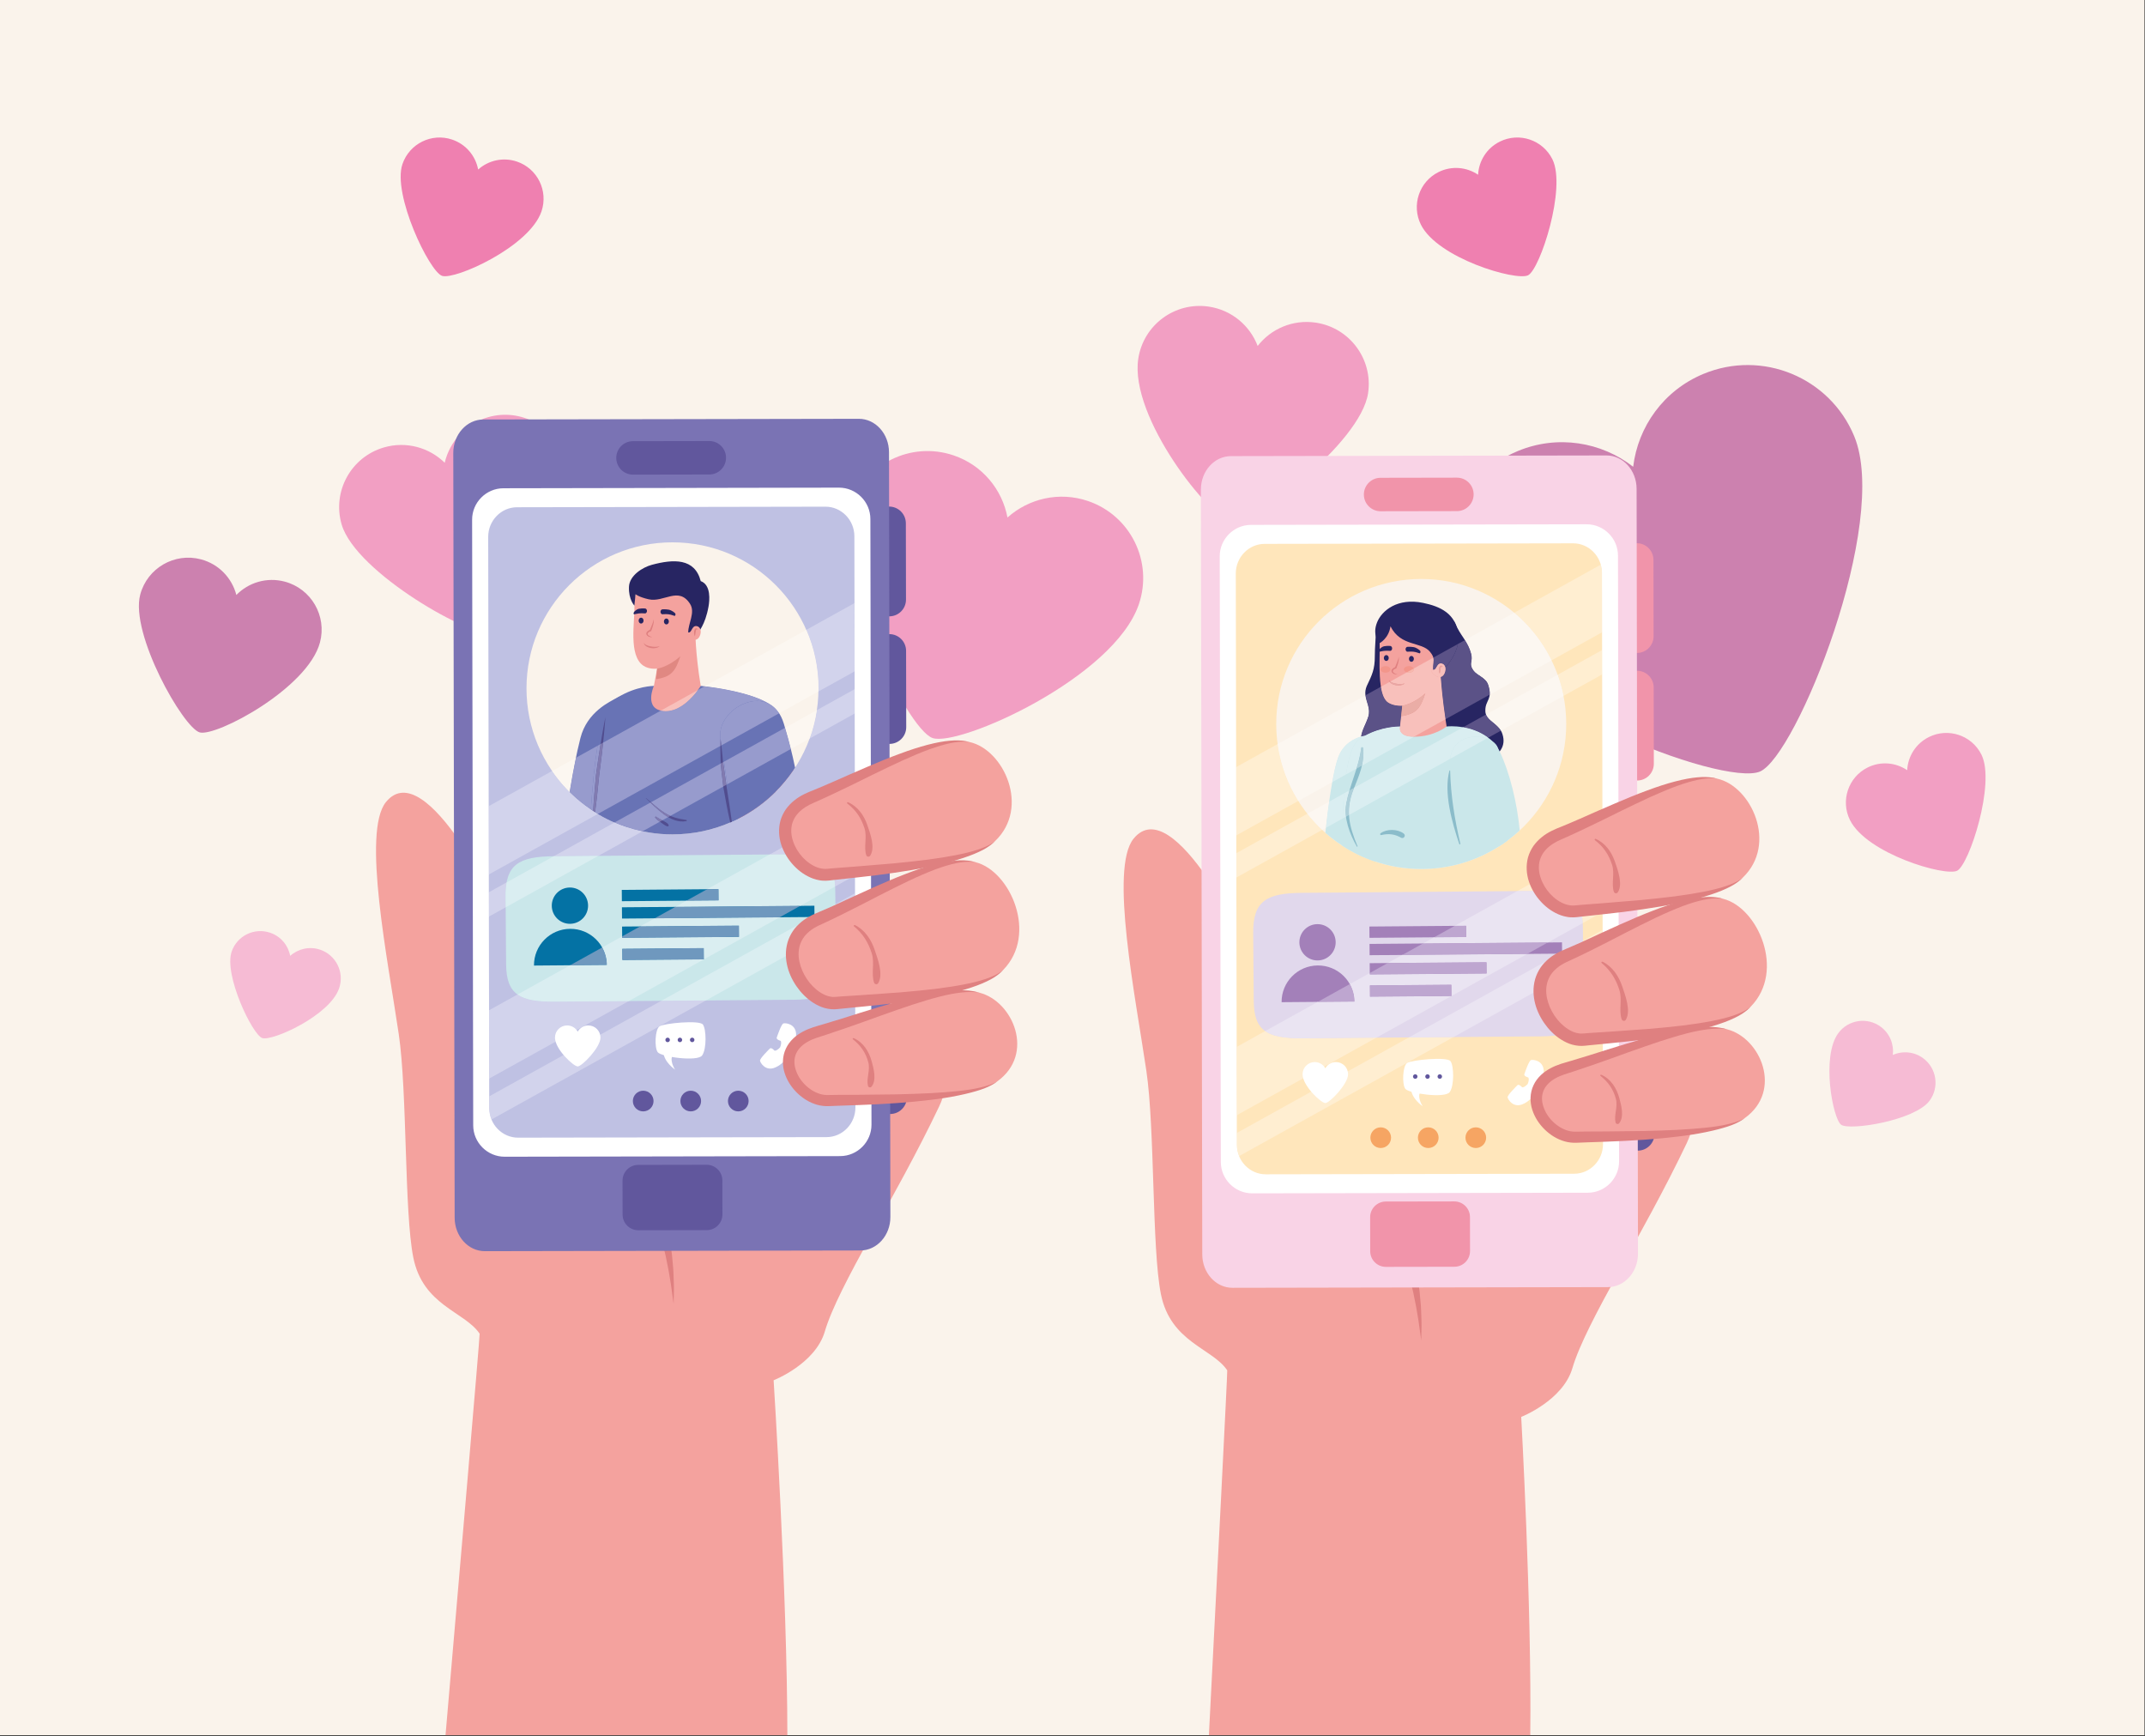 <?xml version="1.0" encoding="utf-8"?>
<!-- Generator: Adobe Illustrator 27.5.0, SVG Export Plug-In . SVG Version: 6.00 Build 0)  -->
<svg version="1.1" id="Capa_1" xmlns="http://www.w3.org/2000/svg" xmlns:xlink="http://www.w3.org/1999/xlink" x="0px" y="0px"
	 viewBox="0 0 2359 1909" style="enable-background:new 0 0 2359 1909;" xml:space="preserve">
<rect x="0" y="0" width="2359" height="1909" fill="#333333" stroke="none"/>
<polyline style="fill:#FAF3EB;" points="2358.426,1908.052 2358.426,0 -0.003,0 -0.003,1908.052 2358.426,1908.052 "/>
<path style="fill:#CC81AF;" d="M1873.358,411.146c-43.799,18.195-71.963,58.121-77.242,102.11
	c-34.916-27.278-83.073-35.479-126.904-17.284c-64.661,26.91-95.306,101.123-68.41,165.826
	c46.564,112.092,294.461,203.325,334.628,186.636c40.14-16.694,143.384-273.471,103.742-368.869
	C2012.296,414.895,1938.028,384.258,1873.358,411.146"/>
<path style="fill:#F29FC3;" d="M1447.132,354.781c-25.279-3.786-49.367,6.82-63.992,25.616
	c-8.51-22.284-28.454-39.445-53.712-43.241c-37.266-5.563-72.042,20.144-77.61,57.433c-9.679,64.642,79.257,175.576,102.397,179.047
	c23.162,3.456,142.084-86.26,150.35-141.229C1510.138,395.108,1484.409,360.36,1447.132,354.781z"/>
<path style="fill:#EF80B0;" d="M1649.439,155.718c-14.474,7.182-23.108,21.385-23.893,36.422
	c-12.464-8.444-29.017-10.14-43.469-2.952c-21.32,10.611-30.008,36.503-19.419,57.844c18.401,36.974,104.607,62.248,117.85,55.672
	c13.249-6.587,42.369-96.113,26.769-127.562C1696.661,153.812,1670.77,145.118,1649.439,155.718z"/>
<path style="fill:#F29FC3;" d="M2121.323,810.452c-14.458,7.194-23.091,21.385-23.872,36.444
	c-12.501-8.466-29.022-10.151-43.485-2.969c-21.32,10.627-30.003,36.519-19.413,57.828c18.384,36.985,104.601,62.281,117.834,55.694
	c13.265-6.587,42.391-96.103,26.781-127.573C2168.55,808.534,2142.658,799.846,2121.323,810.452z"/>
<path style="fill:#F6BBD4;" d="M2115.126,1163.705c-10.027-7.453-22.854-8.423-33.5-3.667c1.435-11.565-3.191-23.568-13.219-30.978
	c-14.806-10.974-35.701-7.881-46.665,6.933c-19.034,25.653-6.158,93.936,3.05,100.756c9.195,6.781,81.085-4.556,97.284-26.401
	C2133.041,1195.539,2129.908,1174.658,2115.126,1163.705z"/>
<path style="fill:#CC81AF;" d="M221.076,615.068c19.749,5.254,34.076,20.681,38.859,39.157
	c13.347-13.655,33.432-19.927,53.198-14.679c29.158,7.768,46.518,37.7,38.756,66.874c-13.434,50.548-114.043,103.773-132.156,98.951
	c-18.103-4.821-76.96-108.528-65.52-151.542C161.969,624.666,191.912,607.305,221.076,615.068z"/>
<path style="fill:#F29FC3;" d="M422.247,491.996c24.554-7.129,49.839,0.163,66.847,16.84c5.449-23.221,22.923-42.895,47.45-50.023
	c36.189-10.492,74.089,10.34,84.587,46.556c18.221,62.768-55.104,184.584-77.567,191.116
	c-22.496,6.516-152.333-66.511-167.868-119.887C365.194,540.377,386.048,502.504,422.247,491.996z"/>
<path style="fill:#EF80B0;" d="M497.309,153.503c15.302,5.194,25.762,18.108,28.546,32.912
	c11.224-10.037,27.403-13.926,42.689-8.732c22.539,7.664,34.612,32.17,26.97,54.73c-13.303,39.103-95.36,75.665-109.368,70.91
	c-14.008-4.756-54.822-89.592-43.561-122.845C450.254,157.923,474.754,145.849,497.309,153.503z"/>
<path style="fill:#F29FC3;" d="M1048.804,500.76c31.72,10.79,53.406,37.564,59.182,68.309c23.346-20.87,56.848-28.92,88.568-18.146
	c46.789,15.941,71.8,66.75,55.932,113.506c-27.554,81.125-197.789,157.002-226.82,147.127
	c-29.093-9.864-113.771-185.813-90.396-254.844C951.177,509.903,1002.015,484.851,1048.804,500.76"/>
<path style="fill:#F6BBD4;" d="M297.063,1025.607c11.835,3.998,19.928,13.996,22.083,25.453c8.688-7.762,21.19-10.79,32.993-6.76
	c17.447,5.921,26.801,24.862,20.859,42.309c-10.253,30.252-73.721,58.538-84.57,54.849c-10.812-3.7-42.412-69.263-33.67-95.014
	C260.69,1028.998,279.643,1019.693,297.063,1025.607z"/>
<path style="fill:#F4A29E;" d="M1276.707,1422.914c10.519,52.866,56.057,59.426,72.654,83.455l0.322,0.52
	c0.43,0.585-11.494,233.003-20.18,401.164h353.44c1.698-140.925-9.958-350.036-9.958-350.036s45.76-17.826,56.279-53.565
	c14.999-50.917,77.639-146.353,125.682-247.292c55.594-116.827-122.562-395.785-191.143-379.6
	c-31.075,7.339-157.327,86.038-161.005,85.876c14.614-107.608,27.784-217.23,28.291-309.925c0.309-79.305-70.224-97.5-95.604,1.089
	c-15.031,58.326-44.287,255.488-52.615,336.516l-0.063-0.022l-8.306,56.669c0,0-83.579-180.044-127.863-125.515
	c-26.495,32.619,2.091,173.615,14.1,255.244C1270.191,1241.689,1266.687,1372.534,1276.707,1422.914"/>
<path style="fill:#DF8080;" d="M1372.821,1059.229c8.282,19.078,15.844,38.377,23.029,57.796c3.681,9.691,7.164,19.441,10.59,29.196
	c3.518,9.734,6.893,19.516,10.134,29.331l-3.112-4.073c6.647,4.241,12.41,8.52,18.287,13.125
	c5.817,4.545,11.397,9.387,16.808,14.381c5.392,5.021,10.679,10.134,15.76,15.47c5.102,5.303,10.072,10.736,14.822,16.342
	c4.81,5.579,9.311,11.413,13.694,17.312c4.425,5.883,8.591,11.944,12.67,18.054c4.035,6.153,7.929,12.382,11.573,18.769
	c3.534,6.451,7.115,12.875,10.251,19.521c3.321,6.543,6.208,13.309,9.181,20.015c2.73,6.804,5.471,13.618,7.724,20.594
	c2.451,6.901,4.534,13.932,6.538,20.963c2.037,7.025,3.575,14.176,5.157,21.299c1.338,7.177,2.898,14.3,3.811,21.531l1.43,10.828
	l1,10.865c0.845,7.209,0.769,14.506,1.121,21.721c0.23,7.231-0.2,14.495-0.268,21.704l-2.966-21.423
	c-1.246-7.096-2.237-14.197-3.751-21.19l-2.121-10.519l-2.535-10.411c-1.506-6.966-3.613-13.791-5.487-20.638
	c-2.091-6.803-4.295-13.563-6.608-20.259c-2.359-6.689-4.772-13.363-7.545-19.868c-2.53-6.619-5.734-12.952-8.523-19.424
	c-3.096-6.359-6.107-12.751-9.528-18.926c-3.242-6.267-6.914-12.306-10.519-18.351l-5.555-8.997l-5.817-8.829
	c-3.981-5.812-8.038-11.575-12.342-17.155c-4.249-5.623-8.713-11.077-13.246-16.456c-4.488-5.433-9.181-10.682-14.002-15.816
	c-4.793-5.157-9.788-10.119-14.882-14.977c-5.127-4.81-10.381-9.479-15.7-14.051c-5.292-4.48-10.971-8.976-16.342-12.681
	l-0.369-0.26c-1.384-0.953-2.313-2.323-2.746-3.813c-2.865-9.934-5.601-19.911-8.206-29.927c-2.681-9.994-5.308-20.004-7.751-30.068
	C1381.427,1099.843,1376.764,1079.649,1372.821,1059.229"/>
<path style="fill:#F194AA;" d="M1799.989,597.301c10.156-0.022,18.412,8.201,18.433,18.357l0.146,83.926
	c0.017,10.15-8.206,18.406-18.357,18.422c-10.159,0.022-18.412-8.19-18.433-18.357l-0.146-83.909
	C1781.616,605.561,1789.83,597.317,1799.989,597.301"/>
<path style="fill:#F194AA;" d="M1800.249,737.544c10.151-0.006,18.406,8.217,18.428,18.368l0.146,83.926
	c0.022,10.167-8.201,18.417-18.357,18.428c-10.167,0.022-18.412-8.201-18.428-18.357l-0.154-83.926
	C1781.87,745.831,1790.085,737.571,1800.249,737.544"/>
<path style="fill:#61579D;" d="M1800.983,1144.525c10.162-0.022,18.406,8.196,18.428,18.352l0.151,83.926
	c0.017,10.161-8.201,18.406-18.362,18.428c-10.161,0.011-18.406-8.201-18.428-18.363l-0.151-83.92
	C1782.599,1152.791,1790.822,1144.536,1800.983,1144.525z"/>
<path style="fill:#F9D3E6;" d="M1801.403,1378.449c0.038,20.323-14.776,36.839-33.096,36.865l-412.869,0.748
	c-18.319,0.033-33.188-16.413-33.226-36.747l-1.522-840.91c-0.038-20.329,14.777-36.823,33.088-36.86l412.877-0.748
	c18.319-0.038,33.188,16.413,33.226,36.747L1801.403,1378.449"/>
<path style="fill:#FFFFFF;" d="M1780.625,1276.951c0.038,18.974-15.467,34.537-34.447,34.57l-368.986,0.677
	c-18.979,0.027-34.531-15.475-34.569-34.455l-1.208-666.001c-0.038-18.98,15.47-34.547,34.45-34.58l368.983-0.666
	c18.98-0.038,34.531,15.464,34.564,34.455L1780.625,1276.951"/>
<path style="fill:#FFE6BB;" d="M1762.945,1258.047c0.038,17.897-14.224,32.565-31.666,32.592l-339.256,0.623
	c-17.458,0.033-31.758-14.592-31.796-32.489l-1.138-628.127c-0.033-17.897,14.224-32.565,31.674-32.598l339.254-0.617
	c17.453-0.038,31.758,14.592,31.79,32.489L1762.945,1258.047"/>
<path style="fill:#F194AA;" d="M1620.646,543.589c0.017,10.162-8.201,18.417-18.357,18.439l-83.92,0.146
	c-10.161,0.017-18.412-8.206-18.433-18.362c-0.016-10.156,8.206-18.406,18.368-18.428l83.92-0.151
	C1612.381,525.216,1620.63,533.439,1620.646,543.589z"/>
<path style="fill:#F194AA;" d="M1616.698,1375.632c0.022,9.533-7.692,17.268-17.214,17.289l-75.297,0.13
	c-9.528,0.022-17.263-7.692-17.279-17.214l-0.065-37.365c-0.017-9.522,7.686-17.257,17.214-17.279l75.297-0.13
	c9.522-0.011,17.257,7.692,17.273,17.203L1616.698,1375.632z"/>
<path style="fill:#E1D8EC;" d="M1741.451,1097.676c0.223,28.113-6.787,41.595-45.898,41.909l-262.659,2.129
	c-39.111,0.325-53.812-7.844-54.08-41.091l-0.606-74.571c-0.285-35.117,14.276-43.956,53.389-44.287l262.659-2.129
	c39.111-0.319,46.312,9.777,46.589,43.48L1741.451,1097.676"/>
<polyline style="fill:#A380B9;" points="1612.481,1030.363 1506.108,1031.235 1506.003,1018.815 1612.389,1017.965 
	1612.481,1030.363 "/>
<polyline style="fill:#A380B9;" points="1717.938,1048.623 1506.263,1050.345 1506.162,1037.925 1717.838,1036.213 
	1717.938,1048.623 "/>
<polyline style="fill:#A380B9;" points="1634.949,1070.473 1506.439,1071.519 1506.333,1059.104 1634.857,1058.064 
	1634.949,1070.473 "/>
<polyline style="fill:#A380B9;" points="1596.274,1095.217 1506.631,1095.942 1506.525,1083.533 1596.177,1082.802 
	1596.274,1095.217 "/>
<path style="fill:#A380B9;" d="M1468.931,1035.975c0.092,11.023-8.77,20.036-19.793,20.123
	c-11.023,0.087-20.031-8.775-20.117-19.793c-0.092-11.023,8.775-20.036,19.798-20.118
	C1459.836,1016.095,1468.845,1024.957,1468.931,1035.975z"/>
<path style="fill:#A380B9;" d="M1409.451,1101.998c-0.176-22.132,17.612-40.213,39.734-40.392
	c22.116-0.184,40.203,17.615,40.381,39.737L1409.451,1101.998"/>
<path style="fill:#FFFFFF;" d="M1360.032,1151.182l-9.412,5.227l0.138,75.086l9.409-5.222L1360.032,1151.182 M1770.967,923.054
	l-8.621,4.788l0.135,75.086l8.615-4.783L1770.967,923.054"/>
<path style="fill:#FFEED1;" d="M1391.345,1133.8l-31.314,17.382l0.135,75.091l153.495-85.215l-80.768,0.656
	c-0.728,0.005-1.452,0.011-2.164,0.011C1412.384,1141.725,1399.625,1139.693,1391.345,1133.8 M1762.346,927.842l-93.67,52
	l25.58-0.206c0.585-0.005,1.165-0.011,1.736-0.011c34.366,0,43.155,8.602,44.62,35.447l21.869-12.144L1762.346,927.842"/>
<path style="fill:#EAE4F2;" d="M1679.609,1048.932l-137.405,1.121l-16.017,8.888l108.669-0.877l0.093,12.41l-128.51,1.046
	l-0.013-1.603l-21.954,12.187c3.193,5.693,5.037,12.252,5.094,19.24l-40.349,0.33l-57.872,32.126
	c8.28,5.893,21.039,7.925,39.385,7.925c0.712,0,1.436-0.006,2.164-0.011l80.768-0.656l82.574-45.841l-89.605,0.725l-0.106-12.409
	l89.651-0.731l0.098,12.399L1679.609,1048.932 M1695.992,979.625c-0.571,0-1.151,0.006-1.736,0.011l-25.58,0.206l-68.851,38.22
	l12.564-0.097l0.092,12.398l-35.333,0.292l-12.245,6.792l137.396-1.11l38.312-21.266
	C1739.147,988.227,1730.358,979.625,1695.992,979.625"/>
<polyline style="fill:#BEA6D0;" points="1612.389,1017.965 1599.825,1018.062 1577.148,1030.655 1612.481,1030.363 
	1612.389,1017.965 "/>
<polyline style="fill:#BEA6D0;" points="1702.3,1036.338 1564.903,1037.448 1542.205,1050.053 1679.609,1048.932 1702.3,1036.338 
	"/>
<polyline style="fill:#BEA6D0;" points="1634.857,1058.064 1526.188,1058.941 1506.426,1069.916 1506.439,1071.519 
	1634.949,1070.473 1634.857,1058.064 "/>
<polyline style="fill:#BEA6D0;" points="1596.177,1082.802 1506.525,1083.533 1506.631,1095.942 1596.236,1095.217 
	1596.274,1095.201 1596.177,1082.802 "/>
<path style="fill:#BEA6D0;" d="M1484.472,1082.103l-35.255,19.57l40.349-0.33
	C1489.509,1094.355,1487.664,1087.796,1484.472,1082.103"/>
<path style="fill:#FFFFFF;" d="M1360.203,1245.811l-9.412,5.227l0.054,26.802l11.852-6.581c-1.582-3.846-2.462-8.065-2.47-12.486
	L1360.203,1245.811 M1771.135,1017.688l-8.618,4.783l0.049,26.802l8.615-4.783L1771.135,1017.688"/>
<path style="fill:#FFEED1;" d="M1598.462,1140.376l-49.045,0.396l-189.214,105.04l0.024,12.962c0.008,4.42,0.888,8.64,2.47,12.486
	L1598.462,1140.376 M1762.517,1022.471l-21.58,11.981l0.217,26.704l21.412-11.884L1762.517,1022.471"/>
<polyline style="fill:#EAE4F2;" points="1740.937,1034.453 1717.927,1047.225 1717.938,1048.623 1715.37,1048.644 
	1549.417,1140.771 1598.462,1140.376 1741.154,1061.157 1740.937,1034.453 "/>
<polyline style="fill:#BEA6D0;" points="1717.927,1047.225 1715.37,1048.644 1717.938,1048.623 1717.927,1047.225 "/>
<path style="fill:#FAF3EB;" d="M1722.488,796.103c0,88.081-71.395,159.478-159.469,159.478
	c-88.078,0-159.469-71.397-159.469-159.478c0-88.075,71.392-159.466,159.469-159.466
	C1651.094,636.637,1722.488,708.028,1722.488,796.103"/>
<path style="fill:#272562;" d="M1513.163,691.443c0,10.118-1.191,19.641-1.191,30.344c0,14.284-2.982,20.237-8.93,32.733
	c-5.354,13.092,5.357,20.827,1.793,33.328c-4.173,13.087-11.312,19.63-6.548,34.505c10.703,30.956,42.255,26.78,67.836,24.402
	c23.213-2.378,48.801-2.378,70.817-11.895c11.903-4.761,19.633-14.289,15.468-27.381c-3.564-12.491-19.47-14.582-18.871-26.476
	c0-11.316,8.461-11.906,3.103-28.075c-2.665-8.022-12.171-9.95-16.366-15.876c-5.349-7.572,0-9.327-2.376-18.248
	c-3.802-14.208-11.963-19.733-17.442-33.361c-3.819-9.512-25.396-8.342-43.347-7.156c-7.776,0.509-14.877,1.013-19.549,0.656
	L1513.163,691.443"/>
<path style="fill:#CAE7EA;" d="M1524.574,846.608c0.208,23.671-1.828,47.634-5.433,69.095c-0.146,0.861-0.284,1.712-0.428,2.535
	c-1.853,10.389-4.073,20.172-6.603,29.022c-12.748-4.246-24.744-10.108-35.815-17.349c-6.608-4.252-12.886-8.997-18.742-14.176
	c3.174-29.277,8.098-66.235,14.024-82.724c5.433-15.145,17.642-20.924,25.358-23.145c1.744-0.46,3.242-0.78,4.387-0.959l0.038-0.032
	c1.46-0.25,2.321-0.293,2.321-0.293s20.248,16.824,20.6,25.204C1524.46,838.045,1524.574,842.329,1524.574,846.608"/>
<path style="fill:#CAE7EA;" d="M1658.032,924.191c-3.036,2.259-6.14,4.398-9.352,6.424c-24.71,15.833-54.096,24.966-85.662,24.966
	c-17.813,0-34.918-2.925-50.908-8.32c-12.748-4.246-24.744-10.108-35.815-17.349c-0.284-47.456,2.752-106.118,18.465-116.979
	c0.669-0.449,1.352-0.915,2.029-1.322c1.498-0.991,3.004-1.917,4.533-2.703l0.038-0.032c17.596-9.571,35.162-10.032,38.412-10.032
	h0.539l50.63-0.043h0.853c0,0,29.637-3.359,50.992,17.566l0.715,0.677l1.392,1.43l1.034,1.398c0.962,1.598,1.853,4.03,2.676,7.172
	C1653.423,845.194,1656.35,886.746,1658.032,924.191"/>
<path style="fill:#F4A29E;" d="M1526.903,772.671c6.662,4.084,15.229,3.342,15.229,3.342l-2.376,22.804
	c0,0-3.456,11.299,15.17,11.299c22.601,0,36.007-11.326,36.007-11.326c-6.04-36.346-7.106-64.594-7.106-64.594
	s3.45-7.562,2.229-24.727c-1.576-21.623-39.344-35.143-39.344-35.143l-25.396,9.966c0,0-4.363,12.198-4.011,23.34
	C1517.835,724.723,1514.093,764.795,1526.903,772.671"/>
<path style="fill:#272562;" d="M1565.123,662.94c-28.178-5.833-45.381,8.406-50.613,21.299c-5.948,14.679,2.795,22.939,2.795,22.939
	s9.999-5.151,11.895-18.498c11.434,22.664,34.033,16.602,43.469,28.026c6.332,7.67,3.212,10.075,3.434,19.782
	c0.141,6.207,7.778,8.26,9.622,2.871c1.368-3.954,19.571-19.099,18.041-40.235C1601.983,674.326,1583.203,666.688,1565.123,662.94"
	/>
<path style="fill:#DF8080;" d="M1538.397,722.133c0.063,1.056,0.017,2.129,0.024,3.179c-0.17,1.051-0.439,2.107-0.669,3.19
	c-0.184,1.105-0.585,2.091-0.915,3.109c-0.336,1.007-0.699,2.02-1.083,3.022l-0.146,0.352l-0.406,0.146
	c-0.9,0.325-1.891,0.769-2.573,1.365l-0.732,0.953l-0.075,0.249l-0.046-0.032l0.029,0.206l0.109,0.807l0.745,0.915l1.259,0.845
	c0.915,0.525,1.953,0.883,3.006,1.235c-1.116,0.065-2.221-0.13-3.353-0.412c-0.536-0.195-1.089-0.39-1.604-0.758
	c-0.522-0.227-1.045-0.942-1.408-1.533l-0.222-0.796l-0.054-0.195l0.017-0.444l0.108-0.552c0.206-0.699,0.661-1.278,1.121-1.701
	c0.954-0.861,1.966-1.419,3.128-1.836l-0.539,0.499c0.845-1.89,1.598-3.911,2.335-5.791c0.363-0.953,0.764-1.906,1.116-2.903
	C1537.844,724.213,1538.067,723.168,1538.397,722.133"/>
<path style="fill:#DF8080;" d="M1544.938,751.416c0,0-0.815,0.975-2.673,1.63c-1.798,0.688-4.382,0.861-6.887,0.493
	c-2.489-0.439-4.924-1.473-6.324-2.871c-1.536-1.376-1.36-2.903-1.398-2.827l0.439,0.715c0.298,0.422,0.85,0.877,1.582,1.332
	c1.476,0.834,3.68,1.598,5.985,1.89c1.137,0.249,2.307,0.331,3.396,0.385c0.301,0,0.601,0,0.894,0
	c0.745,0.005,1.452,0.01,2.08-0.098C1543.754,751.914,1544.938,751.416,1544.938,751.416"/>
<path style="fill:#E08882;" d="M1567.49,762.417c-13.346,12.052-25.358,13.596-25.358,13.596l-1.198,11.515
	C1557.8,784.956,1562.196,778.711,1567.49,762.417"/>
<path style="fill:#272562;" d="M1549.534,724.495c0,1.777,1.198,3.228,2.703,3.228c1.468,0,2.69-1.452,2.69-3.228
	c0-1.788-1.221-3.239-2.69-3.239C1550.731,721.256,1549.534,722.708,1549.534,724.495"/>
<path style="fill:#272562;" d="M1561.156,718.423c-0.472-0.016-3.305-1.403-6.555-1.782c-3.396-0.417-6.711,0.146-7.193-0.065
	c-2.053-0.91-2.161-4.138-0.146-5.194c0.341-0.184,3.77-0.396,7.339,0.2c3.559,0.585,6.76,3.456,7.107,3.868
	C1562.764,716.744,1561.914,718.461,1561.156,718.423z"/>
<path style="fill:#272562;" d="M1527.301,723.553c0,1.777-1.203,3.228-2.708,3.228c-1.463,0-2.687-1.451-2.687-3.228
	c0-1.788,1.224-3.229,2.687-3.229C1526.098,720.324,1527.301,721.765,1527.301,723.553z"/>
<path style="fill:#272562;" d="M1517.107,716.706c0.455-0.022,1.874-0.628,5.13-1.008c3.397-0.406,6.701,0.146,7.183-0.065
	c2.058-0.91,2.167-4.133,0.151-5.2c-0.347-0.173-3.792-0.509-7.334,0.2c-2.757,0.558-4.869,2.985-5.21,3.397
	C1515.964,715.319,1516.343,716.738,1517.107,716.706z"/>
<path style="fill:#F4A29E;" d="M1576.103,736.488c-5.839-0.991,1.593,7.372,5.98,8.06c3.166,0.487,6.047-1.484,7.253-6.001
	c1.338-4.994-0.845-8.51-4.003-8.997c-2.773-0.439-4.078,1.511-5.203,3.456C1579.025,734.917,1578.085,736.823,1576.103,736.488"/>
<path style="fill:#DF8080;" d="M1583.358,740.68c0,0-0.377-0.623-0.631-1.668c-0.285-1.029-0.352-2.427-0.2-3.873
	c0.179-0.715,0.347-1.424,0.747-2.102c0.298-0.699,1.368-1.338,2.097-1.024c0.693,0.228,0.899,0.715,1.083,0.959l0.222,0.449
	l-0.452-0.184l-1.021-0.238l-0.552,0.737c-0.192,0.439-0.276,1.083-0.355,1.69c-0.262,1.235-0.368,2.556-0.577,3.559
	C1583.55,739.96,1583.358,740.68,1583.358,740.68"/>
<path style="fill:#F3968B;" d="M1543.917,736.054c0,1.993,2.465,3.596,5.509,3.596c3.041,0,5.509-1.604,5.509-3.596
	c0-1.983-2.468-3.597-5.509-3.597C1546.381,732.457,1543.917,734.071,1543.917,736.054"/>
<path style="fill:#F3968B;" d="M1518.196,736.054c0,1.993,2.468,3.596,5.503,3.596c3.042,0,5.509-1.604,5.509-3.596
	c0-1.983-2.467-3.597-5.509-3.597C1520.663,732.457,1518.196,734.071,1518.196,736.054"/>
<path style="fill:#CAE7EA;" d="M1671.311,913.168c-4.212,3.889-8.637,7.605-13.279,11.023c-3.036,2.259-6.14,4.398-9.352,6.424
	c-11.326-0.423-23.053-0.038-31.021,0.347c-5.877,0.287-9.712,0.569-9.826,0.525c-4.788-23.432-12.003-65.238-13.032-87.23
	c-0.146-2.969-0.179-5.574-0.07-7.708c1.392-29.857,35.024-31.032,48.056-20.183l0.715,0.677l1.392,1.43l1.034,1.398l0.569,0.932
	c0.932,1.744,1.86,3.564,2.789,5.465C1660.283,849.219,1668.522,882.813,1671.311,913.168"/>
<path style="fill:#8BBCCA;" d="M1594.062,847.161c-6.571,24.641,2.906,57.438,10.79,80.903c0.252,0.748,1.368,0.45,1.189-0.33
	c-6.315-27.04-10.524-52.645-11.218-80.465L1594.062,847.161"/>
<path style="fill:#8BBCCA;" d="M1493.054,930.772c-9.322-22.36-13.71-39.661-4.42-62.925c5.788-14.479,12.526-29.396,10.438-45.278
	c-0.179-1.322-1.907-1.327-2.069,0c-2.703,21.488-12.548,39.997-16.45,60.992c-2.974,15.99,3.965,33.946,11.787,47.515
	L1493.054,930.772"/>
<path style="fill:#8BBCCA;" d="M1519.149,918.238c7.946-1.907,14.576-1.17,21.672,2.882c0.802,0.455,1.95,0.541,2.747,0
	c0.709-0.487,0.974-0.813,1.251-1.636c0.417-1.224-0.298-2.383-1.251-3.071c-6.88-4.978-18.352-5.113-25.258-0.162
	C1517.335,916.949,1517.898,918.536,1519.149,918.238z"/>
<path style="fill:#FFFFFF;" d="M1359.474,843.516l-9.406,5.222l0.13,75.08l9.412-5.227L1359.474,843.516 M1770.403,615.393
	l-9.869,5.481c0.823,2.871,1.267,5.91,1.272,9.046l0.116,65.336l8.621-4.783L1770.403,615.393"/>
<path style="fill:#FFEED1;" d="M1405.068,818.203l-45.595,25.312l0.135,75.075l68.215-37.868
	C1416.151,862.116,1408.219,840.926,1405.068,818.203 M1760.535,620.874l-95.244,52.872c17.103,14.305,31.154,32.131,41.055,52.363
	l55.578-30.853l-0.116-65.336C1761.802,626.784,1761.358,623.745,1760.535,620.874"/>
<path style="fill:#FCF7F1;" d="M1501.669,764.578l-96.601,53.625c3.15,22.723,11.083,43.913,22.756,62.519l37.315-20.714
	c1.964-11.001,4.125-20.556,6.438-26.997c5.428-15.134,17.623-20.914,25.339-23.14c0.972-7.394,5.113-13.233,7.919-22.025
	C1507.39,778.883,1502.607,772.367,1501.669,764.578 M1665.291,673.747l-54.226,30.1c2.714,4.268,5.184,8.797,6.833,14.956
	c2.376,8.921-2.974,10.676,2.376,18.248c4.195,5.926,13.701,7.855,16.366,15.876c1.585,4.783,1.961,8.196,1.704,10.936
	l68.003-37.754C1696.445,705.878,1682.394,688.052,1665.291,673.747"/>
<path style="fill:#5B5287;" d="M1518.675,755.137l-17.006,9.441c0.937,7.789,5.72,14.305,3.166,23.27
	c-2.806,8.792-6.947,14.63-7.919,22.025c0.005,0,0.013,0,0.019-0.005c1.744-0.46,3.242-0.78,4.387-0.959l0,0l0.038-0.032
	c17.558-9.55,35.084-10.032,38.391-10.032c0.005-0.017,0.005-0.027,0.005-0.027l2.376-22.804c0,0-0.61,0.054-1.633,0.054
	c-2.808,0-8.716-0.4-13.595-3.396C1522.456,769.936,1520.002,763.322,1518.675,755.137 M1611.064,703.847l-7.814,4.339
	c-2.093,11.332-9.146,20.313-13.664,25.881c0.249,1.283,0.198,2.8-0.252,4.479c-0.896,3.358-2.719,5.314-4.897,5.888
	c0.726,10.059,2.242,26.737,5.238,46.442l48.667-27.013c0.257-2.741-0.119-6.153-1.704-10.936
	c-2.665-8.022-12.171-9.95-16.366-15.876c-5.349-7.572,0-9.327-2.376-18.248C1616.248,712.644,1613.778,708.115,1611.064,703.847"/>
<path style="fill:#DAEEF1;" d="M1501.323,808.908c-1.145,0.179-2.643,0.499-4.387,0.959c-0.005,0.005-0.013,0.005-0.019,0.005
	c-7.716,2.226-19.911,8.005-25.339,23.14c-2.312,6.441-4.474,15.995-6.438,26.997l15.21-8.444
	c2.787-19.018,7.299-33.719,14.411-38.632c0.669-0.449,1.352-0.915,2.029-1.322C1498.287,810.62,1499.793,809.694,1501.323,808.908"
	/>
<path style="fill:#DAEEF1;" d="M1539.751,798.844c-3.307,0-20.833,0.482-38.391,10.032l-0.038,0.032l0,0
	c-1.53,0.785-3.036,1.712-4.533,2.703c-0.677,0.407-1.36,0.872-2.029,1.322c-7.112,4.913-11.624,19.614-14.411,38.632l11.467-6.365
	c2.256-7.323,4.198-14.777,5.186-22.631c0.082-0.661,0.552-0.991,1.027-0.991c0.474,0,0.953,0.331,1.043,0.991
	c0.866,6.587,0.214,13.011-1.26,19.305l57.208-31.758c-0.033,0-0.062,0-0.095,0C1536.791,810.116,1539.592,799.407,1539.751,798.844
	"/>
<path style="fill:#F8C0BB;" d="M1576.336,723.125l-21.594,11.987c0.125,0.303,0.193,0.618,0.193,0.943
	c0,1.993-2.468,3.596-5.509,3.596c-0.813,0-1.587-0.114-2.28-0.319l-18.162,10.081c0.206,0.157,0.439,0.314,0.693,0.476
	c1.476,0.834,3.68,1.598,5.985,1.89c1.137,0.249,2.307,0.331,3.396,0.385c0.301,0,0.601,0,0.894,0c0.19,0,0.382,0,0.568,0
	c0.536,0,1.046-0.017,1.512-0.098c1.722-0.152,2.906-0.65,2.906-0.65s-0.815,0.975-2.673,1.63c-1.181,0.45-2.695,0.683-4.306,0.683
	c-0.845,0-1.717-0.065-2.581-0.19c-2.489-0.439-4.924-1.473-6.324-2.871c-0.323-0.287-0.572-0.585-0.761-0.872l-9.617,5.341
	c1.327,8.185,3.781,14.799,8.228,17.534c4.88,2.996,10.787,3.396,13.595,3.396c1.024,0,1.633-0.054,1.633-0.054l0,0
	c0,0,12.011-1.544,25.358-13.596l0,0l0,0c-5.294,16.293-9.69,22.539-26.555,25.111l1.198-11.515l-2.376,22.804
	c0,0,0,0.011-0.005,0.027c-0.16,0.563-2.96,11.272,15.175,11.272c0.033,0,0.062,0,0.095,0l34.656-19.24
	c-2.995-19.706-4.512-36.383-5.238-46.442c-0.46,0.125-0.935,0.184-1.422,0.184c-0.306,0-0.621-0.022-0.935-0.07
	c-4.144-0.65-10.999-8.146-6.836-8.146c0.246,0,0.531,0.027,0.856,0.086C1575.956,730.042,1577.283,726.813,1576.336,723.125"/>
<path style="fill:#5B5287;" d="M1603.251,708.185l-26.915,14.939c0.948,3.689-0.379,6.917-0.233,13.363l0,0
	c0.157,0.022,0.306,0.038,0.449,0.038c1.682,0,2.56-1.761,3.578-3.521c1.016-1.755,2.18-3.521,4.442-3.521
	c0.241,0,0.496,0.022,0.761,0.065c2.097,0.325,3.762,1.982,4.255,4.518C1594.105,728.498,1601.157,719.517,1603.251,708.185"/>
<path style="fill:#E9A8A5;" d="M1528.983,749.412l-0.691,0.384c0.19,0.287,0.439,0.585,0.761,0.872
	c1.4,1.398,3.835,2.432,6.324,2.871c0.864,0.125,1.736,0.19,2.581,0.19c1.611,0,3.125-0.233,4.306-0.683
	c1.858-0.655,2.673-1.63,2.673-1.63s-1.184,0.498-2.906,0.65c-0.466,0.081-0.975,0.098-1.512,0.098c-0.187,0-0.379,0-0.568,0
	c-0.292,0-0.593,0-0.894,0c-1.089-0.054-2.259-0.136-3.396-0.385c-2.305-0.292-4.509-1.056-5.985-1.89
	C1529.422,749.726,1529.189,749.569,1528.983,749.412"/>
<path style="fill:#EAADA6;" d="M1567.49,762.417c-13.346,12.052-25.358,13.596-25.358,13.596l0,0l-1.198,11.515
	C1557.8,784.956,1562.196,778.711,1567.49,762.417"/>
<path style="fill:#F8C0BB;" d="M1583.358,740.68c0,0-0.377-0.623-0.631-1.668c-0.285-1.029-0.352-2.427-0.2-3.873
	c0.179-0.715,0.347-1.424,0.747-2.102c0.244-0.574,1.008-1.105,1.674-1.105c0.149,0,0.292,0.022,0.423,0.081
	c0.693,0.228,0.899,0.715,1.083,0.959l0.222,0.449l-0.452-0.184l-1.021-0.238l-0.552,0.737c-0.192,0.439-0.276,1.083-0.355,1.69
	c-0.262,1.235-0.368,2.556-0.577,3.559C1583.55,739.96,1583.358,740.68,1583.358,740.68 M1584.571,729.484
	c-2.261,0-3.426,1.766-4.442,3.521c-1.018,1.76-1.895,3.521-3.578,3.521c-0.143,0-0.292-0.016-0.449-0.038l0,0
	c-0.325-0.06-0.609-0.086-0.856-0.086c-4.163,0,2.692,7.496,6.836,8.146c0.314,0.049,0.628,0.07,0.935,0.07
	c0.487,0,0.961-0.059,1.422-0.184c2.178-0.574,4-2.53,4.897-5.888c0.45-1.68,0.501-3.196,0.252-4.479
	c-0.493-2.535-2.158-4.193-4.255-4.518C1585.067,729.505,1584.813,729.484,1584.571,729.484"/>
<path style="fill:#E9A8A5;" d="M1584.948,731.932c-0.666,0-1.43,0.531-1.674,1.105c-0.4,0.677-0.568,1.387-0.747,2.102
	c-0.152,1.447-0.084,2.844,0.2,3.873c0.255,1.045,0.631,1.668,0.631,1.668s0.192-0.72,0.36-1.695
	c0.209-1.002,0.315-2.324,0.577-3.559c0.079-0.607,0.163-1.251,0.355-1.69l0.552-0.737l1.021,0.238l0.452,0.184l-0.222-0.449
	c-0.184-0.244-0.39-0.731-1.083-0.959C1585.24,731.954,1585.097,731.932,1584.948,731.932"/>
<path style="fill:#F7B8AE;" d="M1554.742,735.112l-7.597,4.22c0.693,0.206,1.468,0.319,2.28,0.319c3.041,0,5.509-1.604,5.509-3.596
	C1554.934,735.729,1554.867,735.415,1554.742,735.112"/>
<path style="fill:#AFD0DA;" d="M1498.03,821.578c-0.474,0-0.945,0.331-1.027,0.991c-0.988,7.854-2.93,15.308-5.186,22.631
	l5.996-3.326c1.474-6.294,2.126-12.719,1.26-19.305C1498.983,821.908,1498.503,821.578,1498.03,821.578"/>
<polyline style="fill:#FFFFFF;" points="1770.574,710.011 1761.959,714.794 1762.008,741.601 1770.62,736.823 1770.574,710.011 "/>
<path style="fill:#FFEED1;" d="M1761.959,714.794l-48.904,27.154c2.711,7.507,4.872,15.275,6.44,23.259l42.513-23.606
	L1761.959,714.794"/>
<path style="fill:#FCF7F1;" d="M1713.055,741.948l-78.799,43.745c2.676,6.922,11.927,10.178,16.399,17.723l68.84-38.209
	C1717.927,757.223,1715.766,749.455,1713.055,741.948"/>
<path style="fill:#5B5287;" d="M1634.256,785.693l-25.22,14.002c8.263,1.43,18.362,4.609,27.652,11.478l13.967-7.756
	C1646.183,795.87,1636.932,792.615,1634.256,785.693"/>
<path style="fill:#DAEEF1;" d="M1609.036,799.695l-119.725,66.473c-0.227,0.558-0.452,1.121-0.677,1.679
	c-4.106,10.286-5.541,19.408-5.054,28.319l111.313-61.794c1.82-17.463,15.307-24.267,28.215-24.267c4.168,0,8.271,0.71,11.906,1.993
	l1.673-0.926C1627.398,804.304,1617.299,801.125,1609.036,799.695"/>
<polyline style="fill:#FFFFFF;" points="1359.647,938.155 1350.244,943.372 1350.282,970.162 1359.693,964.935 1359.647,938.155 "/>
<path style="fill:#FFEED1;" d="M1437.742,894.795l-78.095,43.36l0.046,26.78l94.366-52.384
	C1448.188,907.058,1442.728,901.116,1437.742,894.795"/>
<path style="fill:#FCF7F1;" d="M1461.765,881.459l-24.023,13.336c4.986,6.321,10.446,12.263,16.317,17.756l4.095-2.275
	C1459.203,900.964,1460.414,891.079,1461.765,881.459"/>
<path style="fill:#DAEEF1;" d="M1478.061,872.413l-16.296,9.046c-1.351,9.62-2.562,19.505-3.61,28.817l18.46-10.243
	C1476.888,890.662,1477.349,881.324,1478.061,872.413"/>
<path style="fill:#DAEEF1;" d="M1484.136,869.038l-6.075,3.375c-0.712,8.911-1.172,18.249-1.446,27.62l3.653-2.031
	c-0.609-4.875-0.59-9.744,0.285-14.441C1481.473,878.605,1482.725,873.789,1484.136,869.038"/>
<path style="fill:#DAEEF1;" d="M1623.108,810.105c-12.908,0-26.396,6.804-28.215,24.267l40.121-22.273
	C1631.38,810.815,1627.276,810.105,1623.108,810.105"/>
<path style="fill:#AFD0DA;" d="M1489.311,866.168l-5.176,2.87c-1.411,4.751-2.662,9.566-3.583,14.522
	c-0.875,4.696-0.894,9.566-0.285,14.441l3.313-1.836c-0.488-8.911,0.948-18.032,5.054-28.319
	C1488.859,867.289,1489.084,866.726,1489.311,866.168"/>
<path style="fill:#F6A563;" d="M1518.472,1239.62c-6.278,0-11.37,5.086-11.37,11.364c0,6.283,5.092,11.37,11.37,11.37
	c6.278,0,11.37-5.086,11.37-11.37C1529.841,1244.706,1524.75,1239.62,1518.472,1239.62z"/>
<path style="fill:#F6A563;" d="M1570.753,1239.62c-6.278,0-11.37,5.086-11.37,11.364c0,6.283,5.092,11.37,11.37,11.37
	c6.278,0,11.37-5.086,11.37-11.37C1582.123,1244.706,1577.032,1239.62,1570.753,1239.62z"/>
<path style="fill:#F6A563;" d="M1623.035,1239.62c-6.278,0-11.364,5.086-11.364,11.364c0,6.283,5.086,11.37,11.364,11.37
	s11.37-5.086,11.37-11.37C1634.405,1244.706,1629.313,1239.62,1623.035,1239.62z"/>
<path style="fill:#FFFFFF;" d="M1469.202,1167.849c-4.999,0-9.36,2.746-11.651,6.814c-2.291-4.068-6.646-6.814-11.651-6.814
	c-7.383,0-13.369,5.985-13.369,13.369c0,12.8,20.437,31.709,25.019,31.709c4.583,0,25.02-20.822,25.02-31.709
	C1482.57,1173.834,1476.585,1167.849,1469.202,1167.849z"/>
<path style="fill:#FFFFFF;" d="M1594.37,1200.842c-5.13,7.177-45.11,1.533-48.869-3.591c-3.754-5.124-2.904-24.938,1.885-28.362
	c4.778-3.412,44.075-7.172,47.835-2.047C1598.98,1171.966,1599.495,1193.665,1594.37,1200.842z"/>
<path style="fill:#FFFFFF;" d="M1551.796,1196.622c-0.066,11.077,12.821,19.825,12.821,19.825s-8.13-12.122-0.737-17.972
	C1573.137,1191.14,1551.898,1179.874,1551.796,1196.622z"/>
<path style="fill:#61579D;" d="M1558.913,1183.752c0,1.376-1.105,2.481-2.475,2.481c-1.371,0-2.475-1.105-2.475-2.481
	c0-1.365,1.105-2.47,2.475-2.47C1557.807,1181.282,1558.913,1182.387,1558.913,1183.752z"/>
<path style="fill:#61579D;" d="M1572.411,1183.752c0,1.376-1.105,2.481-2.475,2.481c-1.371,0-2.475-1.105-2.475-2.481
	c0-1.365,1.105-2.47,2.475-2.47C1571.306,1181.282,1572.411,1182.387,1572.411,1183.752z"/>
<path style="fill:#61579D;" d="M1585.909,1183.752c0,1.376-1.105,2.481-2.475,2.481c-1.371,0-2.475-1.105-2.475-2.481
	c0-1.365,1.105-2.47,2.475-2.47C1584.804,1181.282,1585.909,1182.387,1585.909,1183.752z"/>
<path style="fill:#FFFFFF;" d="M1674.028,1195.615c0,0,2.15,0.574,6.099-3.684c2.112-5.411,0.661-7.101,0.661-7.101
	s-5.162-1.419-4.371-3.645c0.791-2.231,5.043-14.809,7.323-15.54c2.275-0.737,13.385,0.373,13.975,11.499
	c0.292,5.59-0.91,11.467-6.972,21.439c-6.066,9.978-11.104,13.445-16.261,15.617c-10.275,4.323-16.115-5.195-16.445-7.567
	c-0.33-2.372,9.138-11.678,10.801-13.358C1670.496,1191.59,1674.028,1195.615,1674.028,1195.615z"/>
<path style="fill:#F4A29E;" d="M1919.002,1229.339c-29.207,21.065-150.946,19.874-186.149,21.147
	c-35.208,1.278-70.942-58.294-11.678-75.747c59.263-17.442,141.499-52.401,178.376-42.857
	C1936.422,1141.426,1960.753,1199.211,1919.002,1229.339z"/>
<path style="fill:#DF8080;" d="M1919.002,1229.339c0,0-0.39,0.281-1.138,0.823c-0.748,0.552-1.831,1.397-3.429,2.275
	c-3.12,1.853-7.924,4.247-14.381,6.3c-12.865,4.198-31.828,8.336-54.773,11.012c-22.929,2.849-49.812,4.615-78.552,5.634
	c-7.172,0.249-14.463,0.504-21.84,0.758c-3.662,0.141-7.35,0.282-11.05,0.423c-2.632-0.006-3.575,0.119-6.349-0.211
	c-2.491-0.217-4.507-0.72-6.662-1.273c-8.461-2.394-15.909-7.096-22.014-13.065c-6.088-5.985-11.017-13.314-13.699-21.818
	c-2.724-8.385-2.687-18.395,1.381-26.878c3.933-8.547,11.18-14.668,18.503-18.574c7.421-4.046,15.362-6.105,22.182-8.065
	c7.025-2.134,13.959-4.246,20.783-6.316c27.29-8.623,52.932-16.797,75.368-22.382c22.371-5.796,41.67-8.526,55.218-8.764
	c6.782-0.168,12.112,0.585,15.643,1.311c1.782,0.303,3.109,0.726,4.003,0.975c0.894,0.249,1.354,0.379,1.354,0.379
	s-0.471-0.065-1.392-0.206c-0.921-0.13-2.27-0.374-4.063-0.455c-3.553-0.298-8.796-0.2-15.383,0.515
	c-6.597,0.737-14.527,2.243-23.487,4.523c-8.964,2.313-18.969,5.374-29.835,8.851c-10.839,3.596-22.522,7.697-34.894,12.084
	c-12.355,4.447-25.371,9.225-38.989,13.899c-6.803,2.362-13.726,4.718-20.838,7.025c-7.264,2.383-13.927,4.127-19.738,7.41
	c-5.834,3.174-10.676,7.627-13.081,13.043c-2.503,5.363-2.611,11.732-0.596,17.853c3.748,12.329,14.831,23.243,26.921,26.824
	c1.484,0.39,3.131,0.79,4.376,0.899c0.943,0.26,3.76,0.206,4.864,0.216c3.792-0.13,7.513-0.119,11.223-0.151
	c7.383-0.038,14.679-0.076,21.851-0.108c14.311-0.162,28.145-0.314,41.264-0.466c13.098-0.315,25.48-0.683,36.888-1.267
	c22.793-1.262,41.795-2.979,54.741-6.056c6.467-1.474,11.478-3.044,14.711-4.496c1.668-0.65,2.86-1.354,3.672-1.804
	C1918.579,1229.567,1919.002,1229.339,1919.002,1229.339z"/>
<path style="fill:#DF8080;" d="M1760.164,1183.053c8.552,6.771,14.105,14.674,16.943,25.285c2.373,8.873-2.345,17.566-0.368,25.957
	c0.368,1.587,2.708,2.313,3.813,1.007c5.969-7.047,2.503-19.895,0.282-27.988c-2.979-10.844-9.181-20.832-19.711-25.507
	C1760.369,1181.472,1759.394,1182.452,1760.164,1183.053z"/>
<path style="fill:#F4A29E;" d="M1925.464,1106.825c-26.894,27.479-148.774,32.846-183.841,36.389
	c-35.068,3.543-77.345-67.502-19.993-92.224c57.351-24.722,135.752-72.204,173.68-62.574
	C1933.237,998.058,1963.911,1067.543,1925.464,1106.825z"/>
<path style="fill:#DF8080;" d="M1925.464,1106.825c0,0-0.341,0.357-1.013,1.051c-0.672,0.693-1.609,1.755-3.098,2.909
	c-2.882,2.443-7.464,5.607-13.845,8.586c-12.675,6.142-32.001,11.96-55.477,16.58c-23.471,4.696-51.144,8.358-80.763,11.148
	c-7.366,0.721-14.863,1.457-22.457,2.194l-5.633,0.574c-2.947,0.173-3.597,0.368-6.771,0.114c-5.244-0.439-9.501-1.706-13.704-3.667
	c-8.266-3.868-15.059-9.707-20.676-16.385c-5.541-6.749-9.972-14.43-12.74-22.896c-2.692-8.434-3.737-17.767-1.842-26.916
	c1.793-9.116,6.755-17.729,13.406-23.773c3.271-3.109,6.89-5.688,10.639-7.8c3.737-2.177,7.702-3.878,11.082-5.292
	c6.955-2.93,13.769-5.963,20.508-9.018c26.839-12.35,52.065-24.18,74.436-32.728c22.273-8.732,41.882-13.953,55.965-14.999
	c7.02-0.634,12.589-0.109,16.272,0.569c1.853,0.271,3.229,0.704,4.155,0.959c0.926,0.255,1.403,0.384,1.403,0.384
	s-0.493-0.059-1.447-0.184c-0.947-0.119-2.345-0.347-4.198-0.358c-3.683-0.179-9.089,0.185-15.784,1.527
	c-6.695,1.36-14.663,3.749-23.601,7.064c-8.91,3.423-18.812,7.692-29.461,12.74c-10.639,5.091-22.067,10.844-34.146,17.024
	c-12.052,6.245-24.776,12.864-38.161,19.445c-6.668,3.299-13.537,6.635-20.556,9.864c-3.597,1.679-6.738,2.99-9.642,4.745
	c-2.958,1.701-5.677,3.705-8.033,5.98c-4.816,4.485-7.979,10.243-9.203,16.586c-1.278,6.338-0.531,13.271,1.636,19.847
	c4.203,13.12,13.986,25.534,25.778,31.194c2.811,1.436,6.17,2.259,8.602,2.508c0.655,0.276,3.884,0.033,4.75-0.011l5.807-0.471
	c7.638-0.493,15.177-0.981,22.598-1.457c14.744-1.051,29.006-2.064,42.526-3.022c13.493-1.122,26.211-2.405,37.922-3.77
	c23.389-2.925,42.738-6.543,55.7-11.012c6.473-2.204,11.381-4.534,14.457-6.505c1.603-0.91,2.703-1.842,3.456-2.427
	C1925.068,1107.133,1925.464,1106.825,1925.464,1106.825z"/>
<path style="fill:#DF8080;" d="M1761.404,1058.893c9.766,8.033,15.855,17.935,19.597,29.981c3.245,10.47-0.85,21.97,2.421,31.828
	c0.683,2.042,3.483,2.568,4.637,0.607c5.85-9.945-0.65-26.748-3.987-36.692c-3.776-11.213-10.796-21.84-21.602-27.105
	C1761.626,1057.1,1760.586,1058.221,1761.404,1058.893z"/>
<path style="fill:#F4A29E;" d="M1916.434,965.239c-27.257,25.886-148.741,32.977-183.728,36.86
	c-34.987,3.884-75.861-61.121-18.314-84.993c57.547-23.872,136.462-69.166,174.07-60.911
	C1926.065,864.451,1955.412,928.226,1916.434,965.239z"/>
<path style="fill:#DF8080;" d="M1916.434,965.239c0,0-0.347,0.341-1.029,0.997c-0.693,0.655-1.657,1.668-3.163,2.762
	c-2.903,2.313-7.496,5.314-13.812,8.158c-12.567,5.866-31.579,11.602-54.697,16.272c-11.549,2.432-24.142,4.555-37.494,6.484
	c-13.336,1.998-27.441,3.748-42.033,5.281c-7.269,0.785-14.669,1.587-22.154,2.399l-5.579,0.628l-2.784,0.315l-3.228,0.2
	c-1.999,0.038-5.124-0.092-7.156-0.536c-2.291-0.336-4.469-1.007-6.613-1.712c-8.504-3.034-15.779-8.255-21.683-14.603
	c-5.942-6.326-10.627-13.877-13.488-22.306c-2.811-8.406-3.51-17.929-1.023-26.942c1.284-4.485,3.38-8.683,5.947-12.469
	c2.692-3.689,5.796-6.999,9.241-9.696c6.684-5.536,14.982-8.97,21.677-11.57c6.846-2.795,13.677-5.731,20.345-8.645
	c13.347-5.893,26.282-11.657,38.675-16.906c12.361-5.324,24.169-10.156,35.262-14.197c22.078-8.288,41.405-13.271,55.261-14.42
	c6.901-0.672,12.394-0.26,16.033,0.303c1.831,0.227,3.207,0.607,4.128,0.824c0.921,0.222,1.397,0.336,1.397,0.336
	s-0.488-0.049-1.43-0.141c-0.942-0.098-2.329-0.282-4.16-0.26c-3.635-0.087-8.959,0.347-15.573,1.69
	c-6.614,1.365-14.49,3.705-23.351,6.88c-8.84,3.277-18.666,7.377-29.271,12.165c-10.579,4.853-21.954,10.346-33.984,16.207
	c-12.003,5.948-24.667,12.263-37.96,18.53c-6.651,3.158-13.39,6.322-20.399,9.447l-5.189,2.27l-4.745,2.21
	c-3.011,1.625-5.925,3.38-8.466,5.492c-2.606,2.058-4.761,4.479-6.635,7.042c-1.723,2.638-3.109,5.46-3.954,8.472
	c-1.588,6.056-1.165,12.745,1.029,19.11c4.193,12.724,14.674,24.359,26.693,28.795c3.077,1.073,5.937,1.593,8.731,1.614l2.465-0.114
	l2.876-0.287l5.699-0.487c7.518-0.575,14.939-1.138,22.246-1.696c14.544-1.208,28.6-2.378,41.931-3.483
	c13.293-1.29,25.849-2.627,37.397-4.095c23.064-3.066,42.152-6.69,54.99-10.985c6.419-2.123,11.305-4.323,14.397-6.191
	c1.604-0.856,2.714-1.739,3.478-2.291C1916.044,965.526,1916.434,965.239,1916.434,965.239z"/>
<path style="fill:#DF8080;" d="M1754.075,923.872c9.414,7.166,15.308,16.023,18.877,27.246c3.104,9.771-1.056,20.215,1.88,29.402
	c0.65,2.042,3.293,2.378,4.447,0.585c5.801-9.008-0.222-24.841-3.364-33.951c-3.629-10.53-10.627-20.247-20.984-24.744
	C1753.924,921.97,1753.209,923.211,1754.075,923.872z"/>
<path style="fill:#F4A29E;" d="M454.512,1382.641c10.519,52.867,56.057,59.415,72.662,83.444l0.322,0.525
	c0.493,0.672-24.18,287.002-37.526,441.442h375.938c-0.054-154.933-15.107-390.309-15.107-390.309s45.757-17.843,56.277-53.565
	c14.993-50.911,77.634-146.353,125.675-247.303c55.602-116.821-122.555-395.791-191.143-379.589
	c-31.081,7.34-157.316,86.033-161.005,85.876c14.614-107.608,27.793-217.23,28.302-309.925c0.298-79.311-70.235-97.511-95.615,1.078
	c-15.032,58.322-44.276,255.488-52.607,336.527l-0.068-0.022l-8.306,56.664c0,0-83.582-180.039-127.866-125.52
	c-26.493,32.635,2.091,173.615,14.102,255.26C447.99,1201.405,444.494,1332.261,454.512,1382.641"/>
<path style="fill:#DF8080;" d="M550.625,1018.956c8.293,19.072,15.855,38.382,23.037,57.796c3.667,9.691,7.155,19.429,10.581,29.185
	c3.513,9.744,6.893,19.521,10.143,29.342l-3.125-4.073c6.654,4.23,12.415,8.509,18.287,13.125
	c5.833,4.55,11.397,9.387,16.813,14.365c5.395,5.038,10.682,10.151,15.768,15.481c5.095,5.298,10.067,10.731,14.815,16.348
	c4.81,5.574,9.314,11.407,13.694,17.306c4.433,5.877,8.591,11.949,12.672,18.059c4.033,6.153,7.938,12.388,11.578,18.769
	c3.526,6.451,7.101,12.875,10.243,19.51c3.328,6.554,6.21,13.309,9.176,20.026c2.736,6.804,5.479,13.618,7.738,20.594
	c2.451,6.901,4.526,13.926,6.541,20.963c2.026,7.025,3.573,14.176,5.146,21.304c1.338,7.172,2.906,14.3,3.813,21.526l1.435,10.828
	l0.992,10.86c0.845,7.205,0.769,14.501,1.132,21.732c0.222,7.226-0.201,14.49-0.271,21.683l-2.974-21.418
	c-1.246-7.085-2.229-14.186-3.743-21.19l-2.12-10.508l-2.543-10.411c-1.506-6.971-3.602-13.791-5.487-20.648
	c-2.08-6.792-4.295-13.553-6.6-20.264c-2.359-6.684-4.78-13.347-7.553-19.863c-2.519-6.608-5.731-12.94-8.521-19.424
	c-3.098-6.349-6.102-12.74-9.528-18.921c-3.245-6.262-6.909-12.301-10.514-18.352l-5.563-9.002l-5.817-8.829
	c-3.97-5.817-8.038-11.581-12.339-17.144c-4.241-5.628-8.707-11.088-13.249-16.456c-4.479-5.444-9.181-10.687-13.991-15.833
	c-4.805-5.141-9.799-10.102-14.885-14.967c-5.141-4.809-10.39-9.484-15.706-14.056c-5.295-4.48-10.966-8.976-16.345-12.675
	l-0.368-0.265c-1.384-0.943-2.313-2.313-2.752-3.803c-2.857-9.934-5.6-19.906-8.198-29.927c-2.681-9.988-5.311-20.004-7.754-30.068
	C559.241,1059.57,554.569,1039.371,550.625,1018.956"/>
<path style="fill:#61579D;" d="M977.794,557.028c10.167-0.022,18.411,8.201,18.428,18.357l0.154,83.92
	c0.022,10.156-8.201,18.406-18.352,18.428c-10.164,0.022-18.419-8.201-18.433-18.368l-0.155-83.909
	C959.421,565.288,967.643,557.039,977.794,557.028"/>
<path style="fill:#61579D;" d="M978.057,697.271c10.151-0.005,18.403,8.211,18.425,18.368l0.154,83.921
	c0.008,10.156-8.198,18.405-18.366,18.433c-10.159,0.016-18.411-8.206-18.427-18.373l-0.152-83.909
	C959.675,705.542,967.898,697.298,978.057,697.271"/>
<path style="fill:#61579D;" d="M978.794,1104.241c10.161-0.01,18.406,8.201,18.428,18.363l0.151,83.925
	c0.016,10.151-8.201,18.406-18.363,18.428c-10.161,0.011-18.406-8.212-18.427-18.362l-0.152-83.926
	C960.409,1112.507,968.632,1104.262,978.794,1104.241z"/>
<path style="fill:#7A73B4;" d="M979.216,1338.176c0.029,20.324-14.777,36.828-33.096,36.855l-412.882,0.758
	c-18.303,0.022-33.18-16.418-33.226-36.747l-1.514-840.921c-0.046-20.329,14.777-36.828,33.088-36.86l412.874-0.742
	c18.32-0.043,33.196,16.418,33.226,36.741L979.216,1338.176"/>
<path style="fill:#FFFFFF;" d="M958.43,1236.673c0.038,18.98-15.459,34.542-34.439,34.575l-368.983,0.677
	c-18.98,0.027-34.542-15.476-34.58-34.455l-1.205-666.006c-0.032-18.98,15.468-34.542,34.448-34.575l368.983-0.677
	c18.98-0.027,34.542,15.475,34.572,34.455L958.43,1236.673"/>
<path style="fill:#BFC1E3;" d="M940.758,1217.763c0.029,17.908-14.224,32.576-31.674,32.603l-339.262,0.612
	c-17.453,0.038-31.752-14.576-31.782-32.473l-1.138-628.132c-0.03-17.897,14.216-32.576,31.666-32.603l339.254-0.623
	c17.453-0.033,31.768,14.592,31.799,32.5L940.758,1217.763"/>
<path style="fill:#61579D;" d="M798.457,503.316c0.016,10.161-8.201,18.406-18.357,18.428l-83.925,0.151
	c-10.162,0.022-18.406-8.201-18.428-18.362c-0.016-10.162,8.201-18.406,18.362-18.428l83.926-0.152
	C790.185,484.932,798.44,493.155,798.457,503.316z"/>
<path style="fill:#61579D;" d="M794.508,1335.359c0.022,9.522-7.691,17.268-17.214,17.279l-75.303,0.141
	c-9.523,0.011-17.257-7.692-17.279-17.225l-0.065-37.354c-0.01-9.522,7.692-17.257,17.215-17.279l75.302-0.141
	c9.523-0.011,17.258,7.692,17.274,17.214L794.508,1335.359z"/>
<path style="fill:#CAE7EA;" d="M919.256,1057.398c0.222,28.118-6.784,41.6-45.895,41.919l-262.659,2.124
	c-39.114,0.32-53.812-7.849-54.08-41.091l-0.61-74.566c-0.284-35.121,14.278-43.962,53.389-44.292l262.659-2.128
	c39.114-0.315,46.312,9.782,46.589,43.485L919.256,1057.398"/>
<polyline style="fill:#0472A4;" points="790.294,990.091 683.907,990.962 683.815,978.542 790.193,977.675 790.294,990.091 "/>
<polyline style="fill:#0472A4;" points="895.751,1008.339 684.076,1010.061 683.978,997.652 895.65,995.94 895.751,1008.339 "/>
<polyline style="fill:#0472A4;" points="812.762,1030.201 684.246,1031.246 684.138,1018.831 812.662,1017.797 812.762,1030.201 "/>
<polyline style="fill:#0472A4;" points="774.089,1054.939 684.438,1055.659 684.338,1043.249 773.981,1042.518 774.089,1054.939 "/>
<path style="fill:#0472A4;" d="M646.739,995.702c0.092,11.017-8.775,20.031-19.793,20.117c-11.02,0.082-20.025-8.775-20.117-19.798
	c-0.092-11.023,8.775-20.02,19.792-20.112C637.649,975.823,646.654,984.674,646.739,995.702"/>
<path style="fill:#0472A4;" d="M587.258,1061.726c-0.179-22.138,17.609-40.219,39.734-40.392
	c22.122-0.184,40.211,17.615,40.387,39.731L587.258,1061.726"/>
<path style="fill:#FFFFFF;" d="M537.844,1110.909l-9.417,5.227l0.146,75.091l9.406-5.227L537.844,1110.909 M948.772,882.781
	l-8.612,4.783l0.135,75.086l8.607-4.777L948.772,882.781"/>
<path style="fill:#D2D3EC;" d="M569.156,1093.527l-31.312,17.382L537.98,1186l153.492-85.21l-80.771,0.65
	c-0.712,0.011-1.422,0.011-2.118,0.011C590.213,1101.451,577.443,1099.426,569.156,1093.527 M940.159,887.564l-93.676,52.005
	l25.577-0.206c0.585-0.006,1.168-0.011,1.739-0.011c34.366,0,43.152,8.602,44.617,35.447l21.878-12.149L940.159,887.564"/>
<path style="fill:#DAEEF1;" d="M857.433,1008.653l-137.407,1.116l-16.034,8.9l108.669-0.872l0.1,12.404l-128.516,1.046l-0.014-1.604
	l-21.948,12.182c3.196,5.693,5.037,12.253,5.095,19.24l-40.349,0.33l-57.874,32.132c8.287,5.899,21.057,7.924,39.428,7.924
	c0.695,0,1.405,0,2.118-0.011l80.771-0.65l82.588-45.852l-89.622,0.72l-0.1-12.41l89.643-0.731l0.108,12.404L857.433,1008.653
	 M873.8,939.352c-0.571,0-1.154,0.005-1.739,0.011l-25.577,0.206l-68.827,38.209l12.537-0.103l0.1,12.415l-35.341,0.292
	l-12.244,6.798l137.399-1.116l38.309-21.266C916.952,947.954,908.166,939.352,873.8,939.352"/>
<polyline style="fill:#6F98BE;" points="790.193,977.675 777.657,977.778 754.952,990.383 790.294,990.091 790.193,977.675 "/>
<polyline style="fill:#6F98BE;" points="880.107,996.065 742.708,997.181 720.026,1009.769 857.433,1008.653 880.107,996.065 "/>
<polyline style="fill:#6F98BE;" points="812.662,1017.797 703.992,1018.669 684.232,1029.643 684.246,1031.246 812.762,1030.201 
	812.662,1017.797 "/>
<polyline style="fill:#6F98BE;" points="773.981,1042.518 684.338,1043.249 684.438,1055.659 774.06,1054.939 774.089,1054.922 
	773.981,1042.518 "/>
<path style="fill:#6F98BE;" d="M662.284,1041.825l-35.255,19.57l40.349-0.33C667.322,1054.077,665.48,1047.518,662.284,1041.825"/>
<path style="fill:#FFFFFF;" d="M538.015,1205.538l-9.411,5.227l0.046,26.802l11.854-6.581c-1.579-3.846-2.456-8.065-2.464-12.48
	L538.015,1205.538 M948.947,977.415l-8.618,4.783l0.049,26.802l8.615-4.783L948.947,977.415"/>
<path style="fill:#D2D3EC;" d="M776.273,1100.102l-49.043,0.396l-189.215,105.04l0.024,12.968c0.008,4.415,0.886,8.635,2.464,12.48
	L776.273,1100.102 M940.33,982.198l-21.588,11.982l0.217,26.709l21.42-11.89L940.33,982.198"/>
<polyline style="fill:#DAEEF1;" points="918.741,994.18 895.74,1006.952 895.751,1008.339 893.197,1008.361 727.23,1100.498 
	776.273,1100.102 918.958,1020.889 918.741,994.18 "/>
<polyline style="fill:#6F98BE;" points="895.74,1006.952 893.197,1008.361 895.751,1008.339 895.74,1006.952 "/>
<path style="fill:#61579D;" d="M707.375,1199.336c-6.283,0-11.375,5.091-11.375,11.375c0,6.272,5.092,11.364,11.375,11.364
	c6.273,0,11.364-5.092,11.364-11.364C718.739,1204.427,713.648,1199.336,707.375,1199.336z"/>
<path style="fill:#61579D;" d="M759.657,1199.336c-6.283,0-11.37,5.091-11.37,11.375c0,6.272,5.086,11.364,11.37,11.364
	c6.272,0,11.364-5.092,11.364-11.364C771.021,1204.427,765.929,1199.336,759.657,1199.336z"/>
<path style="fill:#61579D;" d="M811.939,1199.336c-6.278,0-11.365,5.091-11.365,11.375c0,6.272,5.086,11.364,11.365,11.364
	c6.278,0,11.364-5.092,11.364-11.364C823.303,1204.427,818.217,1199.336,811.939,1199.336z"/>
<path style="fill:#FFFFFF;" d="M647.012,1127.576c-5.005,0-9.36,2.741-11.657,6.814c-2.286-4.073-6.641-6.814-11.646-6.814
	c-7.388,0-13.368,5.98-13.368,13.368c0,12.795,20.431,31.699,25.014,31.699c4.588,0,25.025-20.811,25.025-31.699
	C660.38,1133.556,654.395,1127.576,647.012,1127.576z"/>
<path style="fill:#FFFFFF;" d="M772.18,1160.563c-5.13,7.172-45.11,1.539-48.87-3.585c-3.759-5.125-2.903-24.949,1.885-28.362
	c4.777-3.423,44.075-7.183,47.834-2.048C776.785,1131.693,777.304,1153.392,772.18,1160.563z"/>
<path style="fill:#FFFFFF;" d="M729.605,1156.349c-0.065,11.072,12.816,19.825,12.816,19.825s-8.125-12.123-0.737-17.983
	C750.947,1150.868,729.703,1139.59,729.605,1156.349z"/>
<path style="fill:#61579D;" d="M736.723,1143.48c0,1.365-1.105,2.48-2.476,2.48c-1.371,0-2.475-1.115-2.475-2.48
	c0-1.365,1.105-2.481,2.475-2.481C735.618,1140.999,736.723,1142.115,736.723,1143.48z"/>
<path style="fill:#61579D;" d="M750.221,1143.48c0,1.365-1.105,2.48-2.481,2.48c-1.365,0-2.47-1.115-2.47-2.48
	c0-1.365,1.105-2.481,2.47-2.481C749.116,1140.999,750.221,1142.115,750.221,1143.48z"/>
<path style="fill:#61579D;" d="M763.719,1143.48c0,1.365-1.105,2.48-2.481,2.48c-1.365,0-2.47-1.115-2.47-2.48
	c0-1.365,1.105-2.481,2.47-2.481C762.615,1140.999,763.719,1142.115,763.719,1143.48z"/>
<path style="fill:#FFFFFF;" d="M851.838,1155.342c0,0,2.145,0.564,6.099-3.683c2.113-5.417,0.661-7.107,0.661-7.107
	s-5.168-1.419-4.371-3.651c0.791-2.221,5.043-14.798,7.318-15.535c2.28-0.737,13.39,0.368,13.975,11.505
	c0.298,5.59-0.904,11.462-6.966,21.439c-6.067,9.977-11.104,13.444-16.261,15.611c-10.281,4.323-16.12-5.2-16.445-7.561
	c-0.335-2.373,9.133-11.678,10.801-13.369C848.306,1151.312,851.838,1155.342,851.838,1155.342z"/>
<path style="fill:#FAF3EB;" d="M900.138,756.919c0,88.671-71.884,160.56-160.558,160.56c-88.676,0-160.56-71.89-160.56-160.56
	c0-88.676,71.884-160.572,160.56-160.572C828.254,596.348,900.138,668.243,900.138,756.919"/>
<path style="fill:#6873B5;" d="M654.479,893.078c10.855,6.825,22.574,12.356,34.975,16.391
	c8.085-26.964,13.764-58.061,15.248-98.247c1.143-31.536-7.74-53.419-25.198-44.438l-0.114,0.076l-0.179,0.081
	c-8.813,4.691-33.578,15.919-40.88,44.569c-4.664,18.292-8.658,39.785-11.862,59.35c7.153,7.112,14.999,13.552,23.368,19.234
	c0.829,0.536,1.62,1.084,2.443,1.571L654.479,893.078"/>
<path style="fill:#6873B5;" d="M803.117,904.398c-19.478,8.407-40.977,13.087-63.554,13.087c-17.512,0-34.333-2.805-50.11-8.017
	c-12.401-4.035-24.12-9.566-34.975-16.391l-2.199-1.414c-0.823-0.487-1.614-1.034-2.443-1.571
	c3.526-52.915,10.573-109.898,24.38-119.822c1.646-1.181,3.336-2.297,4.994-3.331l0.179-0.081l0.114-0.076
	c20.372-12.507,39.39-12.55,39.604-12.55l51.515-0.027c0,0,51.047,4.567,75.665,19.906l0.184,0.151
	c1.008,0.721,1.907,2.194,2.66,4.344c4.748,13.265,5.108,51.626,3.919,91.927c-12.112,12.079-26.128,22.214-41.557,29.949
	c-2.012,1.034-4.065,2.01-6.14,2.909l-0.514,0.249L803.117,904.398"/>
<path style="fill:#F4A29E;" d="M707.367,731.873c6.432,4.517,15.329,3.358,15.329,3.358l-3.589,19.018
	c0,0-11.632,25.805,11.042,27.604c22.676,1.777,40.481-27.647,40.481-27.647c-6.08-36.584-5.956-61.057-5.956-61.057
	s3.472-7.627,2.25-24.906c-1.59-21.781-39.62-35.377-39.62-35.377l-25.564,10.027c0,0-4.387,12.285-4.041,23.497
	C698.229,683.605,690.993,720.389,707.367,731.873"/>
<path style="fill:#272562;" d="M716.827,621.085c-10.178,2.741-24.673,11.776-25.117,24.299
	c-0.509,13.964,5.985,20.561,5.985,20.561l1.251-12.534c0,0,3.575,3.12,14.484,5.568c16.716,3.748,32.949-14.527,45.468,5.038
	c6.056,9.457-2.221,21.655-1.993,31.438c0.141,6.24,7.832,8.309,9.685,2.882c1.381-3.976,8.818-10.292,12.599-31.298
	c1.17-6.511,3.044-23.79-8.559-28.08C764.055,613.589,740.699,614.64,716.827,621.085z"/>
<path style="fill:#DF8080;" d="M718.935,680.994c0.422,2.113-0.141,4.387-0.618,6.446c-0.509,2.113-1.289,4.106-2.047,6.142
	l-0.13,0.347l-0.412,0.152c-0.91,0.325-1.901,0.78-2.6,1.376l-0.737,0.964l-0.076,0.25l-0.043-0.033l0.033,0.206l0.108,0.824
	l0.748,0.91l1.267,0.856c0.926,0.52,1.971,0.889,3.033,1.246c-1.127,0.054-2.242-0.141-3.375-0.422
	c-0.547-0.195-1.11-0.391-1.62-0.759c-0.531-0.227-1.057-0.953-1.419-1.549l-0.227-0.802l-0.049-0.195l0.016-0.444l0.114-0.552
	c0.201-0.715,0.656-1.29,1.122-1.723c0.964-0.866,1.982-1.419,3.152-1.853l-0.541,0.509c0.872-1.917,1.593-3.91,2.383-5.861
	C717.754,685.024,718.62,683.171,718.935,680.994z"/>
<path style="fill:#DF8080;" d="M725.521,710.471c0,0-0.813,0.986-2.687,1.646c-1.82,0.704-4.415,0.867-6.939,0.499
	c-2.508-0.444-4.956-1.484-6.37-2.893c-1.533-1.387-1.371-2.925-1.398-2.849l0.439,0.715c0.303,0.423,0.856,0.889,1.582,1.343
	c1.495,0.845,3.716,1.614,6.04,1.907c1.143,0.26,2.313,0.336,3.407,0.39c1.094-0.022,2.134,0.054,3.001-0.098
	C724.329,710.98,725.521,710.471,725.521,710.471z"/>
<path style="fill:#E08882;" d="M748.239,721.554c-13.444,12.133-25.545,13.683-25.545,13.683l-1.203,11.602
	C738.478,744.25,742.908,737.955,748.239,721.554z"/>
<path style="fill:#272562;" d="M730.147,683.377c0,1.788,1.213,3.25,2.73,3.25c1.474,0,2.708-1.462,2.708-3.25
	c0-1.798-1.235-3.261-2.708-3.261C731.36,680.116,730.147,681.579,730.147,683.377z"/>
<path style="fill:#272562;" d="M741.852,677.267c-0.471-0.032-3.331-1.419-6.603-1.798c-3.418-0.423-6.749,0.141-7.237-0.065
	c-2.07-0.921-2.178-4.16-0.151-5.233c0.347-0.184,3.791-0.4,7.388,0.195c3.586,0.596,6.814,3.488,7.161,3.9
	C743.472,675.566,742.616,677.3,741.852,677.267z"/>
<path style="fill:#272562;" d="M707.765,682.424c0,1.798-1.213,3.25-2.724,3.25c-1.479,0-2.703-1.452-2.703-3.25
	s1.224-3.25,2.703-3.25C706.552,679.174,707.765,680.625,707.765,682.424z"/>
<path style="fill:#272562;" d="M697.495,675.534c0.466-0.022,1.896-0.628,5.168-1.018c3.423-0.412,6.749,0.141,7.237-0.065
	c2.069-0.91,2.183-4.16,0.151-5.232c-0.347-0.174-3.819-0.509-7.388,0.195c-2.773,0.564-4.897,3.012-5.243,3.423
	C696.358,674.136,696.737,675.566,697.495,675.534z"/>
<path style="fill:#F4A29E;" d="M756.905,695.456c-5.877-1.007,1.603,7.41,6.023,8.104c3.185,0.498,6.078-1.484,7.302-6.045
	c1.343-5.026-0.856-8.559-4.041-9.057C760.664,687.58,760.946,696.139,756.905,695.456z"/>
<path style="fill:#DF8080;" d="M764.207,699.67c0,0-0.379-0.628-0.639-1.679c-0.282-1.04-0.347-2.449-0.19-3.9
	c0.179-0.715,0.341-1.43,0.742-2.123c0.292-0.693,1.381-1.343,2.112-1.029c0.693,0.238,0.905,0.715,1.083,0.964l0.233,0.455
	l-0.46-0.184l-1.018-0.238l-0.558,0.737c-0.2,0.444-0.287,1.094-0.363,1.701c-0.26,1.246-0.368,2.579-0.574,3.575
	C764.397,698.945,764.207,699.67,764.207,699.67z"/>
<path style="fill:#F4A29E;" d="M872.576,846.912c-5.755,8.483-12.301,16.391-19.524,23.622
	c-12.112,12.079-26.128,22.214-41.557,29.949c-4.672-27.192-10.888-63.781-15.246-90.816c-4.371-26.991,31.352-49.46,52.883-31.059
	c5.032,4.252,9.311,10.752,12.117,19.955C866.46,815.641,870.094,831.707,872.576,846.912"/>
<path style="fill:#6873B5;" d="M874.406,844.111c-0.577,0.937-1.186,1.863-1.831,2.8c-5.755,8.483-12.301,16.391-19.524,23.622
	c-12.112,12.079-26.128,22.214-41.557,29.949c-2.012,1.034-4.065,2.01-6.14,2.909c-3.204-24.402-7.984-60.076-12.623-88.649
	c-0.109-0.645-0.171-1.149-0.217-1.587c-0.105-0.72-0.138-1.067-0.138-1.067c-4.171-25.816,31.13-50.727,54.096-37.825
	c6.625,3.7,12.225,10.574,15.538,21.434C867.251,812.835,871.316,828.95,874.406,844.111"/>
<path style="fill:#514D8F;" d="M804.84,903.64c-0.06-0.612-0.138-1.256-0.247-1.906c-0.712-4.994-1.544-10.812-2.443-17.047
	c-0.891-6.213-1.974-12.821-3.058-19.44c-0.899-6.608-1.76-13.233-2.689-19.418c-0.401-3.077-1.083-6.067-1.3-8.943
	c-0.284-2.877-0.544-5.579-0.753-8.093c-0.469-5.021-1.043-9.197-1.368-12.106c-0.114-0.715-0.176-1.371-0.252-1.945l-0.171-1.224
	c-0.114-0.926-0.184-1.43-0.184-1.43s-0.038,1.673-0.108,4.625c0.032,2.958-0.076,7.161,0.07,12.188
	c0.038,2.519,0.108,5.26,0.146,8.125c0.03,2.881,0.46,5.937,0.745,9.067c0.653,6.283,1.484,13.006,2.305,19.69
	c1.154,6.657,2.308,13.265,3.521,19.452c1.122,6.218,2.481,11.944,3.564,16.862c0.179,0.791,0.314,1.587,0.498,2.302L804.84,903.64"
	/>
<path style="fill:#514D8F;" d="M654.479,893.078c0.645-5.01,1.359-10.508,2.012-16.326c0.853-7.556,1.644-15.6,2.443-23.693
	c1.045-8.049,2.12-16.099,2.982-23.649c0.899-7.583,1.544-14.668,2.188-20.708c0.656-6.072,0.978-11.142,1.3-14.711
	c0.255-3.516,0.393-5.563,0.393-5.563s-0.393,2.015-1.07,5.503c-0.623,3.488-1.657,8.482-2.635,14.484
	c-0.967,6.002-2.191,13.011-3.304,20.562c-1.184,7.507-2.267,15.573-3.412,23.617c-0.712,8.087-1.476,16.174-2.05,23.806
	c-0.431,5.422-0.753,10.557-1.046,15.264L654.479,893.078"/>
<path style="fill:#514D8F;" d="M710.333,877.803c11.448,10.476,27.048,28.579,44.598,25.058c0.577-0.119,0.607-1.099,0-1.191
	c-8.859-1.36-16.25-3.028-23.974-7.849c-7.345-4.599-13.753-10.72-20.432-16.223L710.333,877.803"/>
<path style="fill:#514D8F;" d="M720.66,899.226c1.706,1.982,3.667,3.516,5.856,4.913c2.253,1.446,4.973,4.041,7.616,4.496
	c0.677,0.119,1.544-0.455,1.238-1.246c-0.853-2.253-3.183-3.31-5.203-4.42c-2.812-1.549-5.847-2.882-8.391-4.853
	C720.985,897.503,719.985,898.446,720.66,899.226"/>
<polyline style="fill:#FFFFFF;" points="948.211,658.461 939.753,663.157 939.888,738.248 948.349,733.552 948.211,658.461 "/>
<path style="fill:#D2D3EC;" d="M939.753,663.157l-53.018,29.434c8.623,19.695,13.404,41.448,13.404,64.328
	c0,1.138-0.01,2.275-0.035,3.412l39.785-22.083L939.753,663.157"/>
<path style="fill:#FCF7F1;" d="M886.734,692.591L774.918,754.66c12.805,1.479,51.072,6.804,71.37,19.452l0.184,0.151l0,0
	c3.917,2.189,7.475,5.482,10.417,10.059l43.214-23.99c0.024-1.138,0.035-2.275,0.035-3.412
	C900.138,734.039,895.358,712.286,886.734,692.591"/>
<polyline style="fill:#FFFFFF;" points="537.438,886.491 527.881,891.794 528.005,966.885 537.574,961.572 537.438,886.491 "/>
<path style="fill:#D2D3EC;" d="M607.18,847.773l-69.742,38.718l0.135,75.081l119.982-66.598c-2.099-1.251-4.168-2.546-6.202-3.889
	c-0.504-0.325-1.002-0.661-1.516-0.992c-2.373-1.614-4.705-3.283-6.991-5.016C629.05,874.651,616.996,862.046,607.18,847.773"/>
<path style="fill:#FCF7F1;" d="M651.353,891.085c2.034,1.343,4.103,2.638,6.202,3.889l0.005-0.005
	c-1.034-0.617-2.063-1.246-3.082-1.89l-2.199-1.414C651.968,891.48,651.66,891.285,651.353,891.085 M633.36,833.245l-26.179,14.528
	c9.815,14.273,21.87,26.877,35.666,37.304c-5.771-4.371-11.253-9.122-16.377-14.218C628.468,858.655,630.773,845.704,633.36,833.245
	"/>
<path style="fill:#979BCD;" d="M657.16,820.029l-23.801,13.217c-2.587,12.458-4.892,25.41-6.89,37.614
	c5.124,5.097,10.606,9.848,16.377,14.218c2.286,1.733,4.618,3.402,6.991,5.016c0.514,0.331,1.013,0.667,1.516,0.992
	c0.306,0.2,0.615,0.395,0.926,0.579l2.199,1.414c1.018,0.645,2.047,1.273,3.082,1.89l0,0c-1.034-0.617-2.063-1.246-3.082-1.89
	l-2.199-1.414c-0.823-0.487-1.614-1.034-2.443-1.571C651.446,865.967,653.783,840.997,657.16,820.029"/>
<path style="fill:#979BCD;" d="M792.731,814.742c0.076,0.574,0.138,1.23,0.252,1.945c0.098,0.861,0.214,1.841,0.347,2.914
	l0.165-0.092C793.24,817.9,792.986,816.307,792.731,814.742 M774.918,754.66l-7.431,4.128c-5.839,7.876-19.235,23.14-35.357,23.14
	c-0.653,0-1.316-0.022-1.98-0.076c-1.208-0.098-2.319-0.26-3.342-0.482l-63.516,35.257c-0.403,4.014-0.845,8.31-1.376,12.783
	c-0.861,7.551-1.936,15.6-2.982,23.649c-0.799,8.093-1.59,16.136-2.443,23.693c-0.653,5.817-1.368,11.315-2.012,16.326l-2.199-1.414
	c0.292-4.707,0.615-9.842,1.046-15.264c0.574-7.632,1.338-15.719,2.05-23.806c1.145-8.044,2.229-16.109,3.412-23.617
	c0.555-3.748,1.135-7.367,1.696-10.79l-3.323,1.841c-3.377,20.968-5.715,45.939-7.323,70.064c0.829,0.536,1.62,1.084,2.443,1.571
	l2.199,1.414c1.018,0.645,2.047,1.273,3.082,1.89l134.707-74.777c0.005-1.295,0.01-2.459,0-3.478
	c0.07-2.952,0.108-4.625,0.108-4.625c-3.388-20.968,19.262-41.335,40.195-41.34c4.842,0,9.587,1.089,13.902,3.515l-0.184-0.151
	C825.99,761.464,787.723,756.139,774.918,754.66"/>
<path style="fill:#F8C0BB;" d="M767.487,758.788l-40.679,22.582c1.024,0.222,2.134,0.384,3.342,0.482
	c0.663,0.054,1.327,0.076,1.98,0.076C748.252,781.928,761.648,766.664,767.487,758.788"/>
<path style="fill:#979BCD;" d="M832.571,770.748c-20.933,0.005-43.582,20.372-40.195,41.34l0,0c0,0,0.07,0.504,0.184,1.43
	l0.171,1.224l0,0c0.255,1.565,0.509,3.158,0.764,4.767l63.394-35.187c-2.941-4.577-6.5-7.87-10.417-10.059l0,0
	C842.158,771.836,837.413,770.748,832.571,770.748"/>
<path style="fill:#817BB0;" d="M792.376,812.088L792.376,812.088c0,0-0.038,1.673-0.108,4.625c0.01,1.018,0.005,2.183,0,3.478
	l1.062-0.59c-0.133-1.073-0.249-2.053-0.347-2.914c-0.114-0.715-0.176-1.371-0.252-1.945l0,0l-0.171-1.224
	C792.447,812.592,792.376,812.088,792.376,812.088"/>
<path style="fill:#817BB0;" d="M663.292,816.627l-2.808,1.56c-0.561,3.423-1.14,7.042-1.696,10.79
	c-1.184,7.507-2.267,15.573-3.412,23.617c-0.712,8.087-1.476,16.174-2.05,23.806c-0.431,5.422-0.753,10.557-1.046,15.264
	l2.199,1.414c0.645-5.01,1.359-10.508,2.012-16.326c0.853-7.556,1.644-15.6,2.443-23.693c1.045-8.049,2.12-16.099,2.982-23.649
	C662.447,824.936,662.888,820.641,663.292,816.627"/>
<polyline style="fill:#FFFFFF;" points="948.387,753.089 939.924,757.791 939.972,784.588 948.433,779.891 948.387,753.089 "/>
<path style="fill:#D2D3EC;" d="M939.924,757.791l-41.56,23.07c-1.614,10.806-4.306,21.255-7.962,31.249l49.57-27.522
	L939.924,757.791"/>
<path style="fill:#FCF7F1;" d="M898.364,780.861l-34.976,19.419c2.373,7.984,4.485,15.746,6.362,23.292l20.651-11.462
	C894.058,802.116,896.75,791.667,898.364,780.861"/>
<path style="fill:#979BCD;" d="M792.598,839.577l-76.692,42.575c4.829,4.144,9.69,8.314,15.05,11.667
	c2.112,1.316,4.198,2.399,6.294,3.304l58.167-32.289c-0.783-6.37-1.565-12.756-2.188-18.742
	C793.026,843.873,792.753,841.69,792.598,839.577 M796.26,837.546l-1.037,0.574c0.287,2.492,0.837,5.065,1.181,7.708
	c0.82,5.476,1.59,11.294,2.381,17.138l1.043-0.58C798.681,854.164,797.479,845.768,796.26,837.546"/>
<path style="fill:#979BCD;" d="M863.389,800.28l-67.128,37.266c1.219,8.222,2.421,16.618,3.567,24.841l69.923-38.816
	C867.874,816.026,865.761,808.264,863.389,800.28"/>
<path style="fill:#817BB0;" d="M795.223,838.12l-2.625,1.457c0.155,2.113,0.428,4.295,0.631,6.516
	c0.623,5.985,1.406,12.372,2.188,18.742l3.367-1.869c-0.791-5.844-1.56-11.662-2.381-17.138
	C796.06,843.185,795.51,840.612,795.223,838.12"/>
<polyline style="fill:#FFFFFF;" points="537.609,981.137 528.051,986.445 528.097,1013.23 537.657,1007.922 537.609,981.137 "/>
<path style="fill:#D2D3EC;" d="M557.163,970.282l-19.554,10.855l0.048,26.785l18.452-10.243l-0.098-11.895
	C555.966,979.907,556.334,974.767,557.163,970.282 M675.91,904.355l-66.893,37.137c0.127,0,0.257,0,0.384,0l48.636-0.395
	l48.631-26.997C695.99,911.879,685.695,908.586,675.91,904.355"/>
<path style="fill:#DAEEF1;" d="M658.038,941.097l-48.636,0.395c-0.127,0-0.257,0-0.384,0l-51.854,28.79
	c-0.829,4.485-1.198,9.625-1.151,15.502l0.098,11.895L658.038,941.097"/>
<path style="fill:#FCF7F1;" d="M675.91,904.355L675.91,904.355c9.785,4.23,20.08,7.524,30.759,9.745h0.002
	c-5.858-1.23-11.605-2.773-17.217-4.631l0,0C684.842,907.968,680.324,906.262,675.91,904.355"/>
<path style="fill:#979BCD;" d="M715.297,882.494l-39.387,21.862c4.415,1.907,8.932,3.613,13.544,5.114l0,0
	c5.612,1.858,11.359,3.402,17.217,4.631l18.974-10.535c-1.841-1.246-3.507-2.622-4.986-4.339c-0.523-0.606-0.041-1.305,0.574-1.305
	c0.176,0,0.363,0.059,0.542,0.195c2.02,1.566,4.35,2.73,6.633,3.917l6.387-3.543C727.628,894.28,721.055,888.008,715.297,882.494"/>
<path style="fill:#817BB0;" d="M715.907,882.152l-0.61,0.341c5.758,5.514,12.331,11.787,19.498,15.995l2.456-1.365
	c-2.096-0.905-4.182-1.988-6.294-3.304C725.597,890.467,720.736,886.296,715.907,882.152"/>
<path style="fill:#817BB0;" d="M721.234,897.92c-0.615,0-1.097,0.699-0.574,1.305c1.479,1.717,3.144,3.093,4.986,4.339l2.763-1.533
	c-2.283-1.186-4.613-2.351-6.633-3.917C721.597,897.98,721.41,897.92,721.234,897.92"/>
<path style="fill:#F4A29E;" d="M1096.812,1189.055c-29.207,21.071-150.946,19.879-186.149,21.157
	c-35.208,1.278-70.947-58.305-11.679-75.746c59.258-17.453,141.5-52.401,178.371-42.857
	C1114.232,1101.154,1138.563,1158.939,1096.812,1189.055z"/>
<path style="fill:#DF8080;" d="M1096.812,1189.055c0,0-0.39,0.281-1.137,0.834c-0.753,0.553-1.837,1.387-3.435,2.264
	c-3.12,1.864-7.919,4.258-14.376,6.305c-12.87,4.203-31.828,8.342-54.773,11.006c-22.934,2.849-49.812,4.626-78.552,5.644
	c-7.172,0.249-14.462,0.499-21.845,0.758c-3.661,0.141-7.351,0.271-11.05,0.412c-2.627,0-3.569,0.13-6.343-0.206
	c-2.492-0.216-4.512-0.725-6.668-1.267c-8.455-2.405-15.903-7.106-22.008-13.065c-6.089-5.991-11.018-13.314-13.699-21.818
	c-2.729-8.385-2.692-18.395,1.376-26.878c3.938-8.558,11.185-14.669,18.509-18.579c7.421-4.041,15.362-6.11,22.181-8.071
	c7.025-2.134,13.959-4.236,20.784-6.316c27.289-8.612,52.932-16.791,75.368-22.371c22.371-5.796,41.665-8.526,55.218-8.764
	c6.781-0.173,12.112,0.585,15.643,1.3c1.777,0.314,3.103,0.737,3.998,0.986c0.899,0.25,1.354,0.379,1.354,0.379
	s-0.471-0.076-1.392-0.206c-0.915-0.13-2.269-0.379-4.057-0.455c-3.559-0.303-8.797-0.206-15.383,0.509
	c-6.598,0.737-14.528,2.242-23.492,4.528c-8.964,2.307-18.964,5.363-29.829,8.851c-10.844,3.585-22.528,7.691-34.9,12.079
	c-12.356,4.452-25.366,9.23-38.984,13.899c-6.803,2.361-13.726,4.713-20.843,7.03c-7.258,2.373-13.921,4.128-19.738,7.41
	c-5.828,3.163-10.671,7.627-13.076,13.043c-2.502,5.363-2.611,11.733-0.596,17.854c3.749,12.328,14.831,23.237,26.921,26.813
	c1.479,0.39,3.126,0.802,4.377,0.91c0.942,0.26,3.759,0.206,4.864,0.217c3.792-0.13,7.508-0.119,11.224-0.162
	c7.378-0.033,14.679-0.065,21.851-0.098c14.311-0.162,28.145-0.325,41.259-0.466c13.103-0.325,25.485-0.693,36.893-1.267
	c22.793-1.267,41.795-2.979,54.741-6.056c6.467-1.484,11.473-3.055,14.712-4.507c1.657-0.639,2.86-1.343,3.672-1.798
	C1096.39,1189.293,1096.812,1189.055,1096.812,1189.055z"/>
<path style="fill:#DF8080;" d="M937.963,1142.775c8.558,6.771,14.11,14.679,16.954,25.285c2.372,8.873-2.346,17.572-0.368,25.957
	c0.368,1.592,2.708,2.318,3.813,1.007c5.969-7.042,2.503-19.89,0.282-27.993c-2.979-10.834-9.187-20.833-19.717-25.502
	C938.179,1141.193,937.204,1142.168,937.963,1142.775z"/>
<path style="fill:#F4A29E;" d="M1103.269,1066.552c-26.889,27.473-148.769,32.847-183.841,36.389
	c-35.062,3.532-77.339-67.513-19.988-92.235c57.352-24.722,135.753-72.204,173.68-62.563
	C1111.047,957.775,1141.716,1027.27,1103.269,1066.552z"/>
<path style="fill:#DF8080;" d="M1103.269,1066.552c0,0-0.341,0.358-1.007,1.051c-0.672,0.682-1.615,1.755-3.109,2.903
	c-2.871,2.448-7.464,5.612-13.839,8.58c-12.68,6.153-31.996,11.96-55.472,16.586c-23.476,4.702-51.15,8.363-80.762,11.148
	c-7.372,0.725-14.875,1.452-22.458,2.199l-5.633,0.574c-2.946,0.173-3.596,0.368-6.776,0.108c-5.238-0.444-9.495-1.712-13.699-3.672
	c-8.271-3.868-15.058-9.696-20.681-16.38c-5.536-6.749-9.972-14.43-12.74-22.891c-2.687-8.439-3.737-17.767-1.842-26.921
	c1.793-9.111,6.76-17.723,13.412-23.779c3.272-3.098,6.89-5.676,10.638-7.8c3.737-2.167,7.697-3.879,11.083-5.287
	c6.955-2.925,13.769-5.958,20.507-9.024c26.834-12.339,52.065-24.169,74.436-32.728c22.273-8.721,41.881-13.943,55.965-14.993
	c7.02-0.628,12.588-0.109,16.266,0.574c1.858,0.271,3.228,0.704,4.154,0.953c0.932,0.26,1.408,0.391,1.408,0.391
	s-0.498-0.065-1.452-0.184c-0.948-0.119-2.351-0.358-4.198-0.368c-3.678-0.174-9.084,0.195-15.779,1.538
	c-6.695,1.354-14.669,3.748-23.606,7.063c-8.905,3.423-18.806,7.681-29.461,12.74c-10.633,5.092-22.062,10.844-34.141,17.019
	c-12.057,6.25-24.776,12.859-38.166,19.445c-6.668,3.304-13.536,6.641-20.556,9.869c-3.591,1.68-6.733,2.99-9.636,4.745
	c-2.957,1.69-5.676,3.694-8.038,5.98c-4.81,4.474-7.979,10.238-9.203,16.575c-1.273,6.348-0.525,13.281,1.641,19.847
	c4.203,13.13,13.98,25.534,25.773,31.2c2.817,1.441,6.175,2.254,8.602,2.513c0.661,0.271,3.884,0.033,4.756-0.011l5.807-0.476
	c7.637-0.488,15.177-0.975,22.593-1.463c14.75-1.04,29.006-2.058,42.526-3.012c13.498-1.127,26.216-2.405,37.928-3.781
	c23.389-2.914,42.738-6.533,55.694-11.007c6.479-2.199,11.386-4.539,14.462-6.5c1.604-0.91,2.697-1.841,3.456-2.427
	C1102.879,1066.855,1103.269,1066.552,1103.269,1066.552z"/>
<path style="fill:#DF8080;" d="M939.214,1018.614c9.767,8.028,15.855,17.94,19.597,29.987c3.245,10.465-0.85,21.959,2.422,31.817
	c0.682,2.048,3.477,2.579,4.636,0.607c5.85-9.945-0.65-26.748-3.992-36.682c-3.776-11.223-10.79-21.84-21.596-27.116
	C939.436,1016.816,938.396,1017.943,939.214,1018.614z"/>
<path style="fill:#F4A29E;" d="M1094.244,924.96c-27.256,25.891-148.742,32.977-183.733,36.855
	c-34.981,3.889-75.855-61.111-18.308-84.988c57.547-23.866,136.456-69.171,174.07-60.905
	C1103.875,824.178,1133.223,887.943,1094.244,924.96z"/>
<path style="fill:#DF8080;" d="M1094.244,924.96c0,0-0.347,0.336-1.029,0.997c-0.693,0.661-1.657,1.668-3.163,2.762
	c-2.904,2.318-7.497,5.319-13.813,8.158c-12.567,5.872-31.579,11.602-54.697,16.272c-11.548,2.438-24.147,4.55-37.494,6.489
	c-13.336,1.993-27.441,3.738-42.034,5.276c-7.269,0.791-14.668,1.592-22.154,2.405l-5.579,0.629l-2.784,0.303l-3.229,0.206
	c-1.998,0.043-5.129-0.087-7.155-0.542c-2.291-0.325-4.469-0.997-6.614-1.701c-8.504-3.033-15.784-8.266-21.688-14.603
	c-5.937-6.338-10.628-13.878-13.488-22.306c-2.811-8.406-3.51-17.929-1.018-26.942c1.279-4.485,3.375-8.689,5.948-12.48
	c2.687-3.683,5.796-6.988,9.241-9.685c6.679-5.547,14.983-8.981,21.678-11.57c6.841-2.805,13.677-5.741,20.345-8.656
	c13.341-5.883,26.282-11.657,38.675-16.9c12.361-5.319,24.17-10.161,35.263-14.202c22.078-8.288,41.405-13.271,55.261-14.409
	c6.901-0.672,12.393-0.26,16.033,0.303c1.831,0.216,3.207,0.596,4.127,0.823c0.921,0.217,1.398,0.336,1.398,0.336
	s-0.488-0.054-1.43-0.152c-0.943-0.086-2.33-0.282-4.16-0.249c-3.635-0.098-8.959,0.347-15.573,1.69
	c-6.613,1.354-14.49,3.705-23.351,6.868c-8.84,3.282-18.666,7.378-29.272,12.177c-10.579,4.853-21.954,10.335-33.984,16.207
	c-12.004,5.947-24.668,12.252-37.96,18.525c-6.651,3.163-13.39,6.316-20.399,9.447l-5.189,2.275l-4.745,2.21
	c-3.012,1.614-5.926,3.38-8.472,5.493c-2.6,2.058-4.756,4.474-6.63,7.03c-1.722,2.644-3.109,5.46-3.954,8.483
	c-1.593,6.045-1.17,12.74,1.029,19.11c4.187,12.718,14.668,24.354,26.693,28.795c3.077,1.062,5.937,1.592,8.732,1.614l2.464-0.119
	l2.876-0.293l5.698-0.476c7.518-0.574,14.939-1.138,22.241-1.701c14.549-1.203,28.6-2.373,41.935-3.478
	c13.293-1.289,25.849-2.632,37.397-4.106c23.064-3.055,42.153-6.684,54.99-10.985c6.419-2.112,11.305-4.311,14.397-6.186
	c1.604-0.856,2.714-1.733,3.478-2.297C1093.854,925.253,1094.244,924.96,1094.244,924.96z"/>
<path style="fill:#DF8080;" d="M931.885,883.598c9.414,7.161,15.307,16.012,18.872,27.246c3.109,9.772-1.051,20.204,1.88,29.401
	c0.655,2.037,3.293,2.373,4.447,0.574c5.807-9.002-0.216-24.841-3.358-33.941c-3.629-10.53-10.628-20.247-20.984-24.743
	C931.728,881.692,931.008,882.927,931.885,883.598z"/>
</svg>
